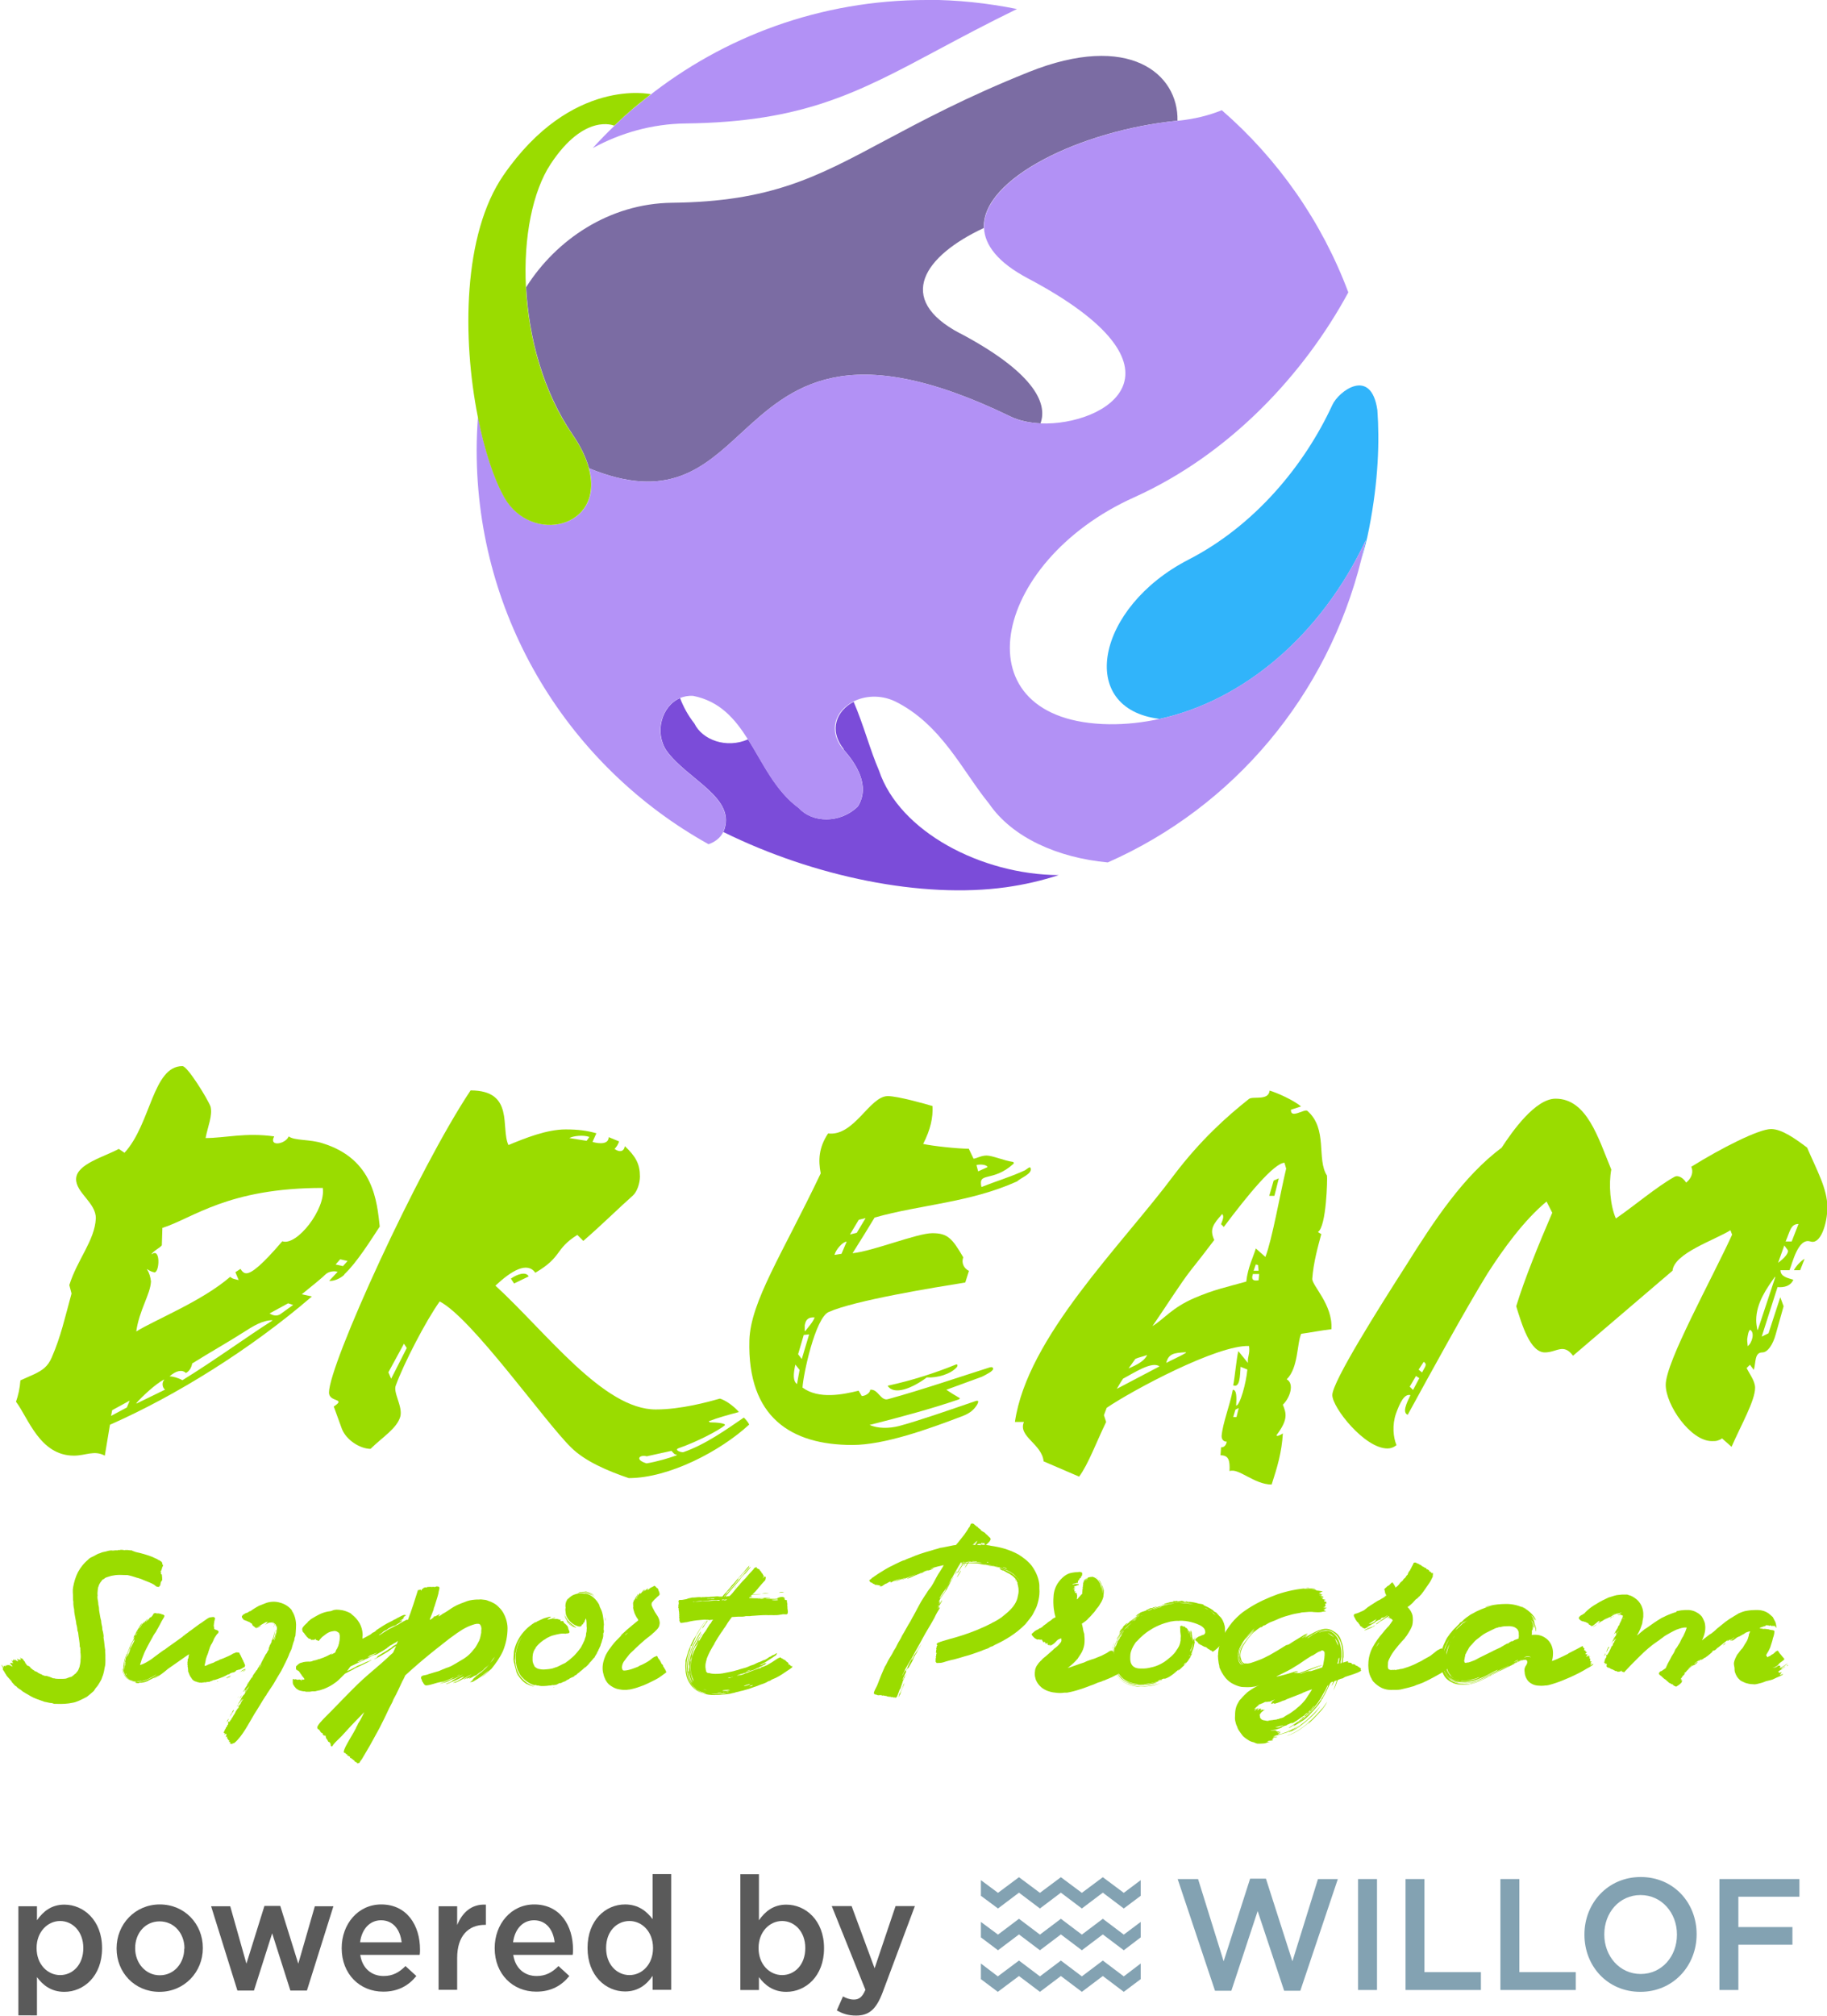 <?xml version="1.0" encoding="UTF-8"?>
<svg id="_レイヤー_2" data-name="レイヤー 2" xmlns="http://www.w3.org/2000/svg" viewBox="0 0 99.35 109.55">
  <defs>
    <style>
      .cls-1 {
        fill: #83a2b2;
      }

      .cls-2 {
        fill: #9adc00;
      }

      .cls-3 {
        fill: #7b4cd9;
      }

      .cls-4 {
        fill: #b291f5;
      }

      .cls-5 {
        fill: #7b6ca3;
      }

      .cls-6 {
        fill: #5a5a5a;
      }

      .cls-7 {
        fill: #31b4fa;
      }
    </style>
  </defs>
  <g id="logo">
    <g>
      <g>
        <g>
          <path class="cls-3" d="M45.86,40.72c.69.77,1.49,1.99.79,3.11-.99.96-2.5.87-3.19.1-1.3-.94-1.96-2.45-2.78-3.75-1.18.52-2.49.03-2.92-.86-.34-.43-.59-.89-.78-1.38-1,.43-1.4,1.85-.74,2.85,1.15,1.6,3.87,2.57,3.1,4.42,0,0,0,0,0,.01,4.95,2.44,10.8,3.63,15.36,3,1-.14,1.95-.36,2.87-.66-4.22-.03-8.66-2.37-9.77-5.68h0c-.49-1.13-.83-2.46-1.38-3.74-.92.48-1.38,1.53-.53,2.58Z"/>
          <path class="cls-7" d="M74.9,22.29c-.34-2.37-2.11-1.03-2.45-.28-1.5,3.25-4.19,6.54-7.83,8.41-5.01,2.58-6.11,8.1-1.56,8.65,4.49-.98,8.74-4.46,11.21-9.71-.07.35-.15.69-.24,1.03.17-.54.31-1.1.42-1.67.51-2.61.57-4.75.45-6.43Z"/>
          <path class="cls-4" d="M50.38,0c-5.75,0-11.03,1.98-15.2,5.3-.08.07-.17.13-.25.2-.13.11-.26.21-.39.32-.03.02-.05.04-.08.06-.15.12-.29.25-.43.38-.01.01-.02.02-.04.03-.12.11-.24.22-.35.33-.05.05-.11.1-.16.15-.43.41-.85.84-1.25,1.28,1.5-.82,3.22-1.32,5.06-1.34,6.38-.08,9.33-1.66,13.73-4.01,1.27-.68,2.66-1.42,4.28-2.21-1.59-.32-3.24-.5-4.92-.5Z"/>
          <g>
            <path class="cls-5" d="M52.19,18.11c-3.54-1.87-1.93-4.21,1.31-5.72-.12-2.68,5.27-5.31,10.53-5.83.06-2.54-2.62-4.84-8.1-2.64-3.42,1.37-5.8,2.65-7.83,3.73-3.7,1.98-6.19,3.31-11.56,3.37-3.41.04-6.3,2.01-7.93,4.59.14,2.72.92,5.66,2.53,8.01.46.67.74,1.28.89,1.83,4.28,1.75,6.19.01,8.26-1.9,2.71-2.49,5.71-5.26,14.69-.9.44.21,1,.33,1.6.36.43-1.16-.49-2.84-4.38-4.9Z"/>
            <g>
              <path class="cls-4" d="M63.06,39.07c-.91.2-1.83.3-2.74.29-8.22-.11-6.5-8.8,1.35-12.33,5.22-2.35,9.25-6.71,11.65-11.14-1.44-3.85-3.83-7.25-6.88-9.9-.69.28-1.48.48-2.36.57-.01,0-.02,0-.04,0-5.25.52-10.64,3.15-10.53,5.83.04.93.75,1.87,2.37,2.73,9.33,4.93,4.27,8.04.7,7.89-.6-.03-1.16-.14-1.6-.36-8.98-4.36-11.98-1.59-14.69.9-2.08,1.91-3.98,3.65-8.26,1.9.89,3.25-3.12,4.16-4.59,1.6-.57-1-1.09-2.57-1.45-4.41-.04.6-.07,1.21-.07,1.83,0,9.21,5.09,17.23,12.61,21.41.35-.12.63-.33.8-.66,0,0,0,0,0-.01.77-1.85-1.95-2.82-3.1-4.42-.66-1-.26-2.42.74-2.85.22-.09.46-.14.73-.12,1.45.29,2.27,1.25,2.97,2.36.82,1.3,1.48,2.81,2.78,3.75.69.77,2.2.86,3.19-.1.71-1.12-.1-2.34-.79-3.11-.85-1.05-.4-2.09.53-2.58.63-.33,1.48-.4,2.28-.03,2.54,1.25,3.68,3.8,5.12,5.56h0c1.27,1.86,3.76,2.95,6.46,3.2,6.85-3.02,11.95-9.08,13.79-16.48.08-.34.17-.69.24-1.03-2.47,5.24-6.71,8.72-11.21,9.71Z"/>
              <path class="cls-2" d="M32.02,25.45h0c-.15-.55-.42-1.15-.89-1.83-1.61-2.34-2.39-5.28-2.53-8.01-.14-2.72.37-5.22,1.34-6.69,1.85-2.81,3.46-2.09,3.46-2.09.03-.03.05-.05.08-.07.05-.05.1-.1.16-.15.12-.11.23-.22.35-.33.01-.01.02-.02.04-.03.14-.13.28-.25.43-.38.02-.02.05-.04.08-.06.13-.11.26-.22.39-.32.08-.07.17-.13.25-.2.07-.06.14-.11.21-.17,0,0-4.31-.96-8.01,4.4-2.22,3.22-2.24,8.87-1.4,13.12.36,1.83.88,3.41,1.45,4.41,1.47,2.56,5.48,1.65,4.59-1.6Z"/>
            </g>
          </g>
        </g>
        <g>
          <g>
            <path class="cls-2" d="M18.73,69.27c-.21.21-.58.37-.83.34l.46-.49c-.18-.06-.49-.03-.67.15-.18.18-.67.58-1.28,1.07l.55.12c-3.33,2.87-7.43,5.41-10.98,6.97l-.28,1.68c-.58-.31-1.04,0-1.68,0-1.86,0-2.48-2.05-3.15-2.93.12-.34.21-.73.24-1.16l.76-.34c.43-.21.73-.4.95-.92.49-1.13.7-2.11,1.07-3.46l-.12-.46c.43-1.38,1.38-2.42,1.44-3.61.03-.86-1.1-1.41-1.07-2.17.03-.8,1.53-1.19,2.32-1.62l.31.21c1.44-1.56,1.53-4.71,3.15-4.71.28,0,1.38,1.8,1.53,2.2.12.49-.15,1.07-.27,1.71,1.04,0,2.17-.31,3.73-.09-.31.58.61.43.79,0,.31.24,1.16.15,1.83.37,2.81.86,2.97,3.21,3.12,4.53-.52.79-1.25,1.96-1.93,2.6ZM6.1,76.64l-.06.31.86-.46.15-.37-.95.52ZM8.83,66.73l-.03.95c-.12.15-.37.24-.55.46v.03c.49-.4.43.98.15.98-.15-.03-.28-.09-.4-.18v.03c.12.18.18.4.21.64-.03.7-.64,1.56-.8,2.72,1.1-.67,3.58-1.65,5.11-2.97.12.12.24.12.46.18l-.18-.43.28-.18c.12.21.24.24.31.24.31,0,.89-.49,1.96-1.74.79.28,2.38-1.77,2.2-2.9-5.17,0-7.06,1.65-8.71,2.17ZM7.42,76.28l1.56-.76c-.12-.06-.21-.34-.06-.52v-.03c-.46.24-1.22.95-1.5,1.28v.03ZM14.82,71.75c-.55,0-1.04.31-1.65.7-.67.43-1.74,1.04-2.72,1.65-.03.18-.12.4-.34.52-.21-.21-.55-.12-.89.18.18,0,.49.09.7.21,1.74-1.07,3.49-2.35,4.89-3.24v-.03ZM15.67,70.83l-1.01.55c.18.12.43.18.64,0l.64-.46-.28-.09ZM18.49,68.45l-.24.27.4.09.25-.28-.4-.09Z"/>
            <path class="cls-2" d="M31.4,67.11c-1.26.79-.79,1.18-2.29,2.06-.44-.62-1.29-.12-2.17.7,2.79,2.56,5.87,6.73,8.72,6.73,1.38,0,2.85-.41,3.49-.59.32.09.79.44,1.03.73-.56.15-1.09.29-1.64.5l.06.06c.38,0,.97.06.79.18-.29.24-1.41.85-2.5,1.23-.23.09.12.23.27.21,1.2-.41,2.38-1.26,3.29-1.88.12.12.24.26.29.38-1.56,1.44-4.35,2.91-6.55,2.91-1.12-.38-2.38-.91-3.14-1.67-1.44-1.41-5.38-7.02-7.14-7.93-.76,1.06-1.97,3.41-2.38,4.55-.18.38.38,1.15.24,1.7-.18.65-.97,1.12-1.62,1.76-.56,0-1.32-.47-1.56-1.09l-.44-1.21c.71-.47-.26-.21-.26-.76,0-1.53,4.82-12.1,7.7-16.42,2.41,0,1.62,2.06,2.06,2.97.91-.38,2.09-.85,3.11-.85.65,0,1.15.06,1.67.21l-.21.47c.41.12.88.12.88-.26l.56.23c-.03.15-.15.32-.24.41.24.18.5.18.56-.15.59.56.82.97.82,1.65,0,.35-.15.82-.38,1.03-.79.7-1.62,1.53-2.7,2.47l-.32-.32ZM21.97,73.02l-.85,1.56.15.35.85-1.67-.15-.23ZM27.96,69.76l-.18-.27c.32-.23.82-.41.97-.12l-.79.38ZM30.96,61.85l.94.15.15-.21c-.32-.12-.88-.06-1.09.06ZM35.19,79.15c-.41-.12-.7.18-.03.38.56-.09,1.23-.29,1.64-.44v-.03c-.15,0-.21-.15-.29-.21l-1.32.29Z"/>
            <path class="cls-2" d="M55.32,64.2c-2.6,1.17-5.25,1.26-7.76,1.97-.31.51-.71,1.17-1.2,1.94,1.14-.12,3.51-1.09,4.34-1.09s1.08.28,1.68,1.31c-.11.31.03.6.31.74l-.2.63c-1.74.28-5.99.97-7.42,1.6-.74.31-1.4,3.45-1.43,4.11.89.66,2.23.37,3.05.17l.17.29c.2,0,.46-.17.46-.34.43-.06.57.63.97.51,1.86-.51,4.05-1.26,5.48-1.71.09-.03.2-.06.23.03.06.14-.37.34-.6.46l-1.94.71c.17.12.48.31.69.43.09.03.03.09-.06.11-1.43.49-3.2.97-4.8,1.37.43.2,1.06.2,1.6.06,1.14-.31,2.71-.86,4.11-1.34.09-.03.29-.11.14.17-.17.28-.4.48-.8.63-1.86.71-4.25,1.57-5.99,1.57-3.34,0-5.71-1.51-5.6-5.68.06-2.11,1.8-4.71,3.88-9.08-.14-.71-.11-1.4.4-2.17,1.43.17,2.25-2.03,3.25-2.03.54,0,2.06.43,2.43.54.03.63-.11,1.28-.51,2.06.49.11,1.86.26,2.48.26l.26.54c.14,0,.4-.17.71-.17s1,.29,1.4.34c.06,0,.11.06.06.11-1.14,1.03-1.94.4-1.74,1.26.86-.34,1.57-.54,2.37-.91.11-.06.29-.26.31-.09.06.28-.46.46-.74.69ZM43.25,74.16c-.11.51-.14.89.09,1.06l.14-.77-.23-.29ZM43.71,72.54l-.31,1.06.2.26.4-1.34-.28.03ZM43.76,72.34h.03c.17-.23.4-.46.51-.74-.37-.03-.49.14-.54.43v.31ZM45.39,68.2l.37-.06.28-.66c-.2,0-.57.4-.66.71ZM46.7,66.29l-.48.8.37-.09.48-.8-.37.09ZM50.41,74.85c-.8.6-1.8,1-2.14.46,1.31-.28,2.63-.71,3.68-1.14.12-.06.14.03.09.12-.34.4-1.09.6-1.63.57ZM53.1,63.32l.09.34.51-.23c-.03-.14-.43-.17-.6-.11Z"/>
            <path class="cls-2" d="M70.76,72.48c-.24.52-.15,1.86-.79,2.48.43.24.18,1.01-.21,1.38.18.46.31.79-.34,1.65-.03.12.27-.03.34-.09-.06,1.04-.31,1.86-.61,2.78-.95,0-1.8-.92-2.29-.73.03-.61-.06-.86-.49-.86l.03-.43c.15,0,.27-.09.31-.31-.15,0-.28-.09-.28-.31.06-.7.43-1.59.61-2.51.21,0,.21.4.18.86.21,0,.55-1.25.61-1.96l-.37-.15c-.03.49-.03,1.16-.4,1.01.09-.43.18-1.5.28-1.86l.52.64c-.03-.37.12-.46.06-.92-1.74-.06-6.36,2.42-7.74,3.36l-.15.4.12.37c-.52,1.07-.98,2.32-1.47,2.97l-1.93-.83c-.09-.95-1.41-1.35-1.07-2.14h-.49c.67-4.62,5.78-9.57,8.65-13.42,1.44-1.9,2.87-3.18,4.07-4.13.21-.18,1.07.12,1.13-.46.4.12,1.25.49,1.71.86l-.55.18c-.03.52.73-.06.89.06,1.13.98.49,2.63,1.07,3.52.03.15-.03,2.78-.49,3.06.06.06.09.06.18.12-.18.67-.43,1.56-.49,2.42-.03.37,1.13,1.41,1.04,2.75-.55.06-1.13.18-1.65.25ZM61.07,74.93c-.15.21-.21.34-.34.55l2.32-1.22c-.4-.31-1.41.37-1.99.67ZM62.38,73.64c-.24.09-.43.12-.64.21l-.37.52c.12-.06.83-.31,1.01-.73ZM69.85,63.19c-.58.03-1.99,1.74-3.3,3.49l-.15-.15c.09-.24.18-.43.06-.55-.49.55-.7.83-.43,1.41-.46.61-.89,1.16-1.28,1.65-.55.7-1.38,2.02-2.08,3.03.61-.37,1.07-1.01,2.29-1.53,1.07-.46,1.71-.58,2.81-.89.09-.8.4-1.38.52-1.8l.52.46c.37-.95.8-3.43,1.13-4.8l-.09-.31ZM64.49,73.52v-.03c-.67.03-.95.09-1.07.58.27-.15.73-.34,1.07-.55ZM67.18,76.61l-.12.4h.18l.12-.49-.18.09ZM68.13,69.24c-.12.37.09.37.31.34l.03-.34h-.34ZM68.41,68.75l-.12-.03-.12.34h.27l-.03-.31ZM69.3,64.99h-.28l.24-.83.28-.12-.24.95Z"/>
            <path class="cls-2" d="M98.44,67.47c-.67-.21-.98,1.22-1.13,1.56h-.49c0,.37.43.43.7.52-.15.34-.49.43-.86.4l-.86,2.69.37-.18.64-1.96.18.49-.43,1.53c-.15.55-.43.98-.73.98-.43,0-.34.55-.46.95l-.21-.28-.18.18c.15.31.46.7.46,1.07,0,.7-.76,2.02-1.28,3.21l-.52-.46c-.06.06-.15.09-.24.12-.09.03-.18.03-.31.03-1.16,0-2.51-1.96-2.51-3.06,0-1.25,2.51-5.75,3.61-8.16l-.09-.24c-.89.55-3.06,1.25-3.15,2.2l-5.41,4.62c-.52-.7-.89-.18-1.53-.18-.8,0-1.25-1.5-1.56-2.51.46-1.5,1.22-3.36,1.96-5.08l-.31-.61c-1.22,1.01-2.35,2.57-3.21,3.91-1.28,2.08-3.03,5.29-4.34,7.68-.31-.12-.06-.64.15-1.07-.34-.09-.58.43-.79,1.01-.21.61-.15,1.28.03,1.71-.15.12-.31.18-.49.18-1.25,0-3-2.23-3-2.9,0-.73,2.57-4.8,3.98-7,1.59-2.54,3.15-4.89,5.23-6.45.58-.89,1.83-2.66,2.93-2.66,1.71,0,2.32,2.14,3.03,3.85-.15.79-.06,1.96.25,2.66.98-.67,2.2-1.71,3.18-2.26.21-.12.49.06.64.31.24-.18.43-.52.28-.86,1.62-1.01,3.67-2.05,4.34-2.05.58,0,1.31.52,1.96,1.01.52,1.22,1.1,2.23,1.1,3.24,0,.89-.37,2.05-.92,1.86ZM77,74.78l-.34.58.18.18.34-.64-.18-.12ZM77.15,74.44l.18.15c.15-.31.31-.43.09-.58l-.28.43ZM95.01,72.79c0,.15.03.31.03.37.24-.18.4-.76.12-.89-.09.09-.12.31-.15.52ZM96.54,69.4h-.03c-.43.61-1.01,1.41-1.01,2.35,0,.18.03.34.06.52h.03l.95-2.87ZM97.03,67.68l-.34.95c.34-.25.61-.55.52-.7l-.18-.24ZM97.43,67.47l.37-.95c-.43,0-.46.4-.7.95h.34ZM97.89,69.03h-.34c.12-.24.43-.55.58-.61l-.24.61Z"/>
          </g>
          <g>
            <g>
              <path class="cls-2" d="M4.79,84.75s.09-.06.14-.1l.15-.07c.1-.06.19-.1.26-.14.05-.01.14-.04.17-.06.07-.03.16-.04.24-.06.1-.03.21-.06.31-.06.04,0,.05.01.07.01.07,0,.17-.03.25-.01.07-.04.09-.02.1-.01.07-.04.21-.02.29,0,.04-.02.11-.01.19-.01.07.01.14.02.21.02.05.04.15.06.22.09.29.06.6.15.86.25.09.04.14.06.2.09.06.02.14.06.15.09.06-.01.11.06.19.1.01.04.06.09.03.11,0,.03.02.05.05.06-.01.07-.04.11-.06.16,0,.06-.02.06-.02.09-.03.04-.01.1-.07.09,0,.03.05.05.05.06-.04.05-.03.09.03.12.02.12.02.22.02.31-.05.05-.09.12-.09.2-.04.06,0,.04,0,.06-.05.05-.07.07-.09.11-.04-.02-.07,0-.11-.02-.04-.01-.09-.06-.14-.1-.16-.1-.36-.17-.56-.25-.11-.05-.21-.09-.32-.12-.06-.01-.12-.03-.17-.05-.15-.05-.3-.09-.41-.11h-.07s-.35-.01-.35-.01c-.16,0-.31.02-.45.05-.12.04-.26.07-.35.12-.04.05-.06.06-.1.07-.03.01-.05.04-.06.05-.04.06-.07.09-.09.12-.02.04-.05.09-.07.12-.01.03-.02.05-.02.07-.01.03-.03.05-.03.07-.01.04-.01.07-.02.11-.01.11-.03.25-.01.34-.03.11.01.25.03.37,0,.07.01.1.01.14.03.09.04.2.04.3.04.21.06.4.11.56.01.04,0,.07.01.11.01.07.03.16.05.24,0,.05,0,.1.01.15.01.06.04.11.04.16.01.07.04.17.02.26.05.26.05.46.09.67-.01.11.02.25.01.37,0,.1.01.3-.01.46-.03.11-.04.21-.06.31-.01.06-.03.11-.04.16-.01.06-.04.11-.06.17-.01.04-.03.09-.05.14-.06.1-.1.19-.17.29-.04.07-.1.12-.15.19-.02.04-.06.09-.09.14-.06.05-.11.1-.16.14-.06.05-.11.09-.17.14-.04.04-.06.04-.11.07-.2.1-.49.26-.72.29-.27.06-.57.07-.83.06h-.15c-.05-.01-.07-.02-.12-.04-.19-.01-.3-.06-.41-.07-.15-.06-.32-.11-.47-.17-.2-.07-.39-.2-.57-.3-.07-.04-.17-.1-.22-.15s-.12-.07-.17-.12c-.05-.02-.07-.06-.11-.1l-.07-.04s-.06-.07-.1-.11c-.01-.03-.04-.04-.05-.05-.02-.04-.04-.06-.06-.1-.09-.11-.19-.2-.27-.31,0-.03-.02-.05-.04-.07-.05-.1-.1-.17-.15-.24.04-.04,0-.05,0-.06.03-.04-.07-.14-.07-.2.05.04.07.1.12.16.01-.02-.01-.06,0-.09.06,0,.09-.01.12.02,0-.02,0-.05-.01-.09.02,0,.04.05.06.06.01-.03.04-.03.05-.05.06.01.07.02.09.04.01-.01-.01-.05-.03-.06.04.01.07.05.12.09.03-.02.06.01.09.04-.01-.03-.04-.05-.03-.07-.05-.04-.1-.1-.11-.15.04.01.06,0,.1.02.01-.06.04,0,.07.03-.01-.06-.07-.14-.09-.19.02-.01.05.03.07.05.03-.02,0-.07.04-.09.04.02.06.04.09.06.01-.03-.04-.05-.02-.07.05.04.12.11.17.11.01-.05-.07-.1-.04-.15.03.04.05.05.09.06.04-.03.05.01.07.02.03-.02-.01-.04-.02-.06.04.01.05.03.06.05.01-.05-.04-.1-.05-.15.02.02.06.09.11.07.07.06.1.14.16.19.01.03.01.09.06.1,0,.04.07.12.14.12.04.03.11.07.12.11-.02-.01-.04-.04-.06-.04.05.06.11.07.17.14.09.02.05.05.1.07.06.01.15.05.19.1.04,0,.06.02.09.05.05.01.11.02.14.07.05,0,.11.04.15.04.06-.01.06,0,.07,0,.09.02.19.06.27.09.03.01.06.03.09.04.05,0,.1,0,.12.02.06.01.11,0,.16.01h.15c.07,0,.16,0,.24-.01.05-.01.09-.02.12-.04l.11-.04s.05-.01.09-.02c.03-.01.04-.04.06-.04.06-.04.1-.09.14-.12.01-.01.04-.01.05-.04.05-.05.12-.14.15-.22.01-.06.03-.07.04-.1.02-.12.07-.27.06-.42.01-.04.01-.11.01-.19s-.01-.16-.02-.22c.01-.03.01-.06,0-.1-.01-.05,0-.09,0-.11s-.01-.05-.03-.06c0-.26-.07-.54-.09-.78-.01-.05-.03-.09-.04-.12,0-.05-.01-.12-.02-.19s-.03-.11-.04-.16c-.01-.06-.01-.14-.03-.2-.03-.2-.09-.4-.09-.61-.03-.1-.05-.3-.04-.4-.02-.07-.02-.14-.02-.22s0-.19-.01-.29v-.15s.01-.1.02-.15c.05-.26.12-.52.26-.8.14-.26.34-.51.58-.7Z"/>
              <path class="cls-2" d="M9.92,88.94s.04-.03.06-.04c.02-.01.04-.02.05-.03.06-.06.13-.1.17-.13.03-.02.05-.04.07-.06.07-.04.14-.1.2-.14.06-.05.13-.1.2-.15.09-.06.18-.14.29-.2.06-.04.13-.1.21-.15.06-.04.14-.1.21-.13.02-.01.06-.01.11-.02.02,0,.04,0,.06-.01h.08c.07.05.07.07.06.12-.01.01-.03.04-.02.06,0,.06-.06.1-.01.13-.03.03-.03.05-.03.09s0,.06-.02.08c.02.01.02.03.03.04-.01.04.01.09.01.13.02.01.04.02.05.03.06.02.14.04.18.09.02.04-.01.06-.01.1-.08.05-.13.16-.19.24-.02.03-.04.07-.06.12-.01.02-.02.03-.02.05-.04.07-.07.17-.13.23.01.02-.01.03-.02.05-.01.04-.02.05-.03.07-.02.04-.02.07-.03.1-.01.02-.01.03-.02.05-.01.02-.01.05-.02.07-.02.02-.02.05-.02.07-.02.04-.04.1-.05.14-.01.02-.02.04-.03.05-.01.07-.04.12-.05.16-.02.11-.04.23-.07.34v.05c.06-.01.07-.03.1-.03.03,0,.05-.02.06-.03.02-.02.05-.01.07-.03.03-.02.05-.01.06-.02.07-.04.17-.05.23-.09.02-.01.03-.03.05-.03.03-.01.07-.03.12-.05.02-.01.05-.01.07-.03.01-.01.03-.02.05-.03.03-.01.06-.02.11-.04.13-.04.27-.12.4-.17.05-.03.14-.06.2-.11.03-.01.06-.03.1-.04.03-.01.05-.02.09-.04.05.01.1,0,.15.01l.03.03s.01.04.03.07c.01.01.03.04.04.06.01.05.02.06.03.07.01.02.01.03.02.05.04.06.04.09.05.11.03.03.02.03.03.05.02.01.02.04.02.06.03.03.02.04.04.07,0,.01,0,.04.03.06,0,.04.01.04.02.05-.02.06-.01.09-.03.1-.1.06-.2.12-.31.16-.04-.03-.09.04-.13.02-.04.06-.11.11-.17.12-.05,0-.13.03-.19.06.01.02-.03.03-.06.05-.02-.01-.05-.01-.06.01-.06.04-.2.11-.34.16-.14.06-.27.1-.37.13-.04,0-.07.01-.11.02-.01.02-.03.04-.05.03-.04,0-.05.03-.07.02-.01.02-.03.02-.05.03-.06,0-.13.01-.18.02-.03.01-.07.02-.09,0-.03.03-.1,0-.12.03-.02-.01-.05.01-.09-.01-.02.01-.04.02-.06,0-.05-.01-.14-.02-.18-.05-.1-.01-.19-.09-.23-.14-.01-.04-.09-.12-.12-.19-.03-.06-.04-.12-.06-.15-.01-.05-.02-.05-.03-.06,0-.07-.01-.07,0-.08-.02-.09,0-.16-.03-.19.01-.05.01-.09-.01-.12,0-.04.02-.08,0-.13.02-.04.02-.06.02-.07-.02-.03,0-.11.03-.13.02-.11.02-.17.04-.23-.01.01-.02.01-.03.02-.16.1-.32.23-.49.34-.2.14-.43.3-.63.44-.11.09-.22.19-.35.28-.13.09-.25.17-.39.25.06-.07.18-.11.23-.17-.03,0-.05.03-.09.05-.03.02-.05.02-.06.02-.05.04-.07.06-.09.05-.04.03-.1.04-.14.07-.07.03-.15.07-.23.12-.02,0-.04.01-.06.02-.03.01-.06.02-.09.03-.05.01-.12.02-.17.03-.03,0-.07,0-.08-.01-.02.01-.05.02-.07.03-.12.01-.15-.02-.22-.04.01-.01.06.01.09,0-.03-.03-.17-.03-.21-.06-.14-.04-.23-.1-.31-.16-.07-.07-.14-.17-.16-.25-.04-.05-.09-.21-.06-.29.02.21.11.45.3.58.13.1.28.14.45.15.16.01.34-.02.49-.07.25-.1.43-.2.58-.31-.01-.01-.04.01-.05.02-.09.05-.19.12-.28.15-.04.04-.12.06-.2.1-.08.03-.21.07-.32.09-.11.02-.23.02-.31-.01-.06,0-.13-.02-.19-.04-.06-.02-.13-.06-.18-.11-.11-.09-.18-.21-.22-.35-.03-.06-.04-.15-.03-.22v-.13s.01-.04.02-.06v-.05c.03-.19.06-.3.11-.42.03-.07.03-.1.04-.12.01.02-.01.05-.02.09-.02.05-.03.11-.05.16-.01.06-.03.11-.04.19,0,.07-.02.14-.02.22,0,.07-.01.15.01.22,0-.05,0-.11.01-.16,0-.05,0-.11.01-.16.01-.09.03-.2.05-.27.06-.27.16-.48.25-.7.02-.03.03-.06.04-.1.04-.09.1-.17.14-.27.02-.05.05-.11.06-.16-.02.01-.04.07-.06.1-.01-.05.04-.15.09-.19.02-.04.03-.09.05-.11,0-.02.02-.04.03-.07.04-.07.1-.16.15-.24.03-.05.05-.11.09-.15.01-.02.03-.04.05-.05-.04.1-.11.2-.16.3.02-.01.03-.04.05-.06.06-.11.14-.22.22-.33.01.02-.04.06-.04.11.04-.02.06-.12.11-.14-.01.03-.04.05-.04.09.04-.05.09-.15.14-.21-.03.06-.04.12-.06.18.05-.05.07-.16.13-.18-.01.03-.03.07-.06.12.06-.04.1-.15.15-.2.05.01.07-.03.11-.07.06-.06.06-.13.12-.16.03.02.04-.01.05-.01.07.03.14.03.19.02.03.02.07.02.11.02.03.04.09.03.13.05.03.01.04.03.06.04.02.02.02.03,0,.07-.01.02-.01.04-.02.05-.05.08-.07.12-.11.18-.07.14-.15.29-.23.43-.02.03-.04.06-.06.11-.03.05-.06.11-.1.15-.03.05-.03.06-.04.06-.02.04-.05.08-.07.13-.1.18-.2.35-.29.53-.07.12-.1.21-.15.3-.04.09-.09.22-.12.3-.03.06-.05.14-.07.21l-.04.12s-.01.05-.01.06c.21-.06.42-.19.63-.33.06-.05.14-.11.21-.16l.11-.08.12-.09c.06-.04.13-.09.18-.13s.07-.04.09-.05c.05-.04.11-.09.17-.13.28-.2.57-.4.84-.6ZM6.81,90.39s-.04.13-.01.15c.01-.04.01-.12.03-.18-.01-.03.01-.04,0-.05h-.01s-.02.06-.01.09ZM6.82,90.27s.04-.1.04-.12c-.01.02-.02.04-.01.06-.02,0-.02.03-.03.05ZM6.88,91.02s0-.06-.01-.07l-.03.03s.02.03.04.04ZM6.87,90.12s.01-.05.02-.07c.01-.02.03-.03.03-.05.02-.04.02-.11.04-.12,0,.04-.02.08-.03.13.04-.04.04-.14.09-.18-.01-.02.01-.04.02-.06,0-.04.03-.09.04-.14-.02-.01.02-.06.03-.11.01.02-.02.06-.03.1.07-.16.14-.27.19-.38.01-.02.03-.05.03-.08,0-.01,0-.03.02-.09-.12.15-.18.32-.25.5-.1.18-.16.37-.2.56ZM7.13,91.3s.04.04.05.02c-.01-.01-.03-.01-.05-.02ZM7.47,88.72c-.04.06-.1.12-.11.19.04-.05.09-.13.11-.19ZM7.7,91.35s-.07,0-.12.01c-.04,0-.07,0-.12.01.01.02.07.01.1,0,.03.01.12,0,.14-.02ZM7.49,88.69s.02-.02.02-.04h-.01s-.03.03-.01.04ZM11.88,91.37s-.04.02-.07.02v-.02s.05,0,.07,0ZM12.57,91.06c-.1.09-.18.12-.29.15.11-.09.2-.11.29-.15ZM12.52,91.15c-.05.04-.14.06-.19.1.09-.04.14-.09.19-.1ZM13.1,90.84c.04-.05.12-.09.2-.13.03.01.05,0,.06,0-.01.03-.04.05-.06.04-.1.04-.18.1-.27.12.01-.01.04-.02.06-.03ZM13.24,90.82s.07-.05.11-.04c-.04.02-.12.06-.17.09.01-.02.04-.03.06-.04Z"/>
              <path class="cls-2" d="M15.85,87.51c.16.22.24.49.25.78,0,.14-.01.29-.02.43,0,.07-.01.08-.01.09v.07s-.05.14-.05.14l-.02.13-.05.13-.07.24s-.01.05-.02.08c-.05.13-.12.24-.16.37-.1.24-.22.47-.33.69-.02.03-.05.09-.07.14-.15.25-.3.49-.44.74-.12.18-.24.36-.36.54-.01.03-.02.07-.05.08-.21.32-.4.66-.61.98-.33.55-.66,1.22-1.09,1.58-.07.02-.11.05-.17.06-.06-.05-.07-.01-.1-.03.02-.02.05-.03.05-.06-.02-.03-.06-.01-.07-.02-.01-.07.01-.07.01-.09-.06,0-.03-.02-.07-.03-.01-.03-.02-.05-.02-.06-.05-.03-.05-.06-.02-.08-.03-.08-.06,0-.09-.01.01-.03.02-.07.05-.1-.03-.05-.01-.06-.01-.08-.03,0-.07.02-.09.06-.01-.06,0-.07.01-.08-.06-.05-.07-.02-.07-.05.03-.03.03-.07.06-.1-.02-.05.07-.09.06-.15.01-.03.05-.04.06-.07s.01-.05.02-.07c.01-.01.03-.02.05-.05-.01-.05,0-.06,0-.06,0-.05-.02-.06.02-.09.05.05.08,0,.07-.03.05-.05.09-.09.1-.15.03-.02.06-.07.08-.12.03-.05.07-.1.1-.16.02-.06.06-.13.1-.18.05-.07.09-.13.1-.2.05-.06.12-.13.13-.2.03-.02.03-.06.06-.09.01-.03.07-.07.06-.1-.06.05-.13.14-.17.21-.01-.02.03-.05.05-.08.02-.07.06-.08.06-.13-.02.01-.03.05-.05.07-.06.09-.14.18-.18.29-.01,0-.02.01-.03.05-.03-.02.01-.07.03-.07.01-.03.01-.05.03-.06,0-.02.01-.06.01-.07.02-.02.07-.06.05-.08.03-.01.03-.05.06-.09.01-.03.03-.07.06-.12.05-.07.09-.14.14-.17.07-.16.21-.31.28-.46-.09.1-.17.26-.26.37.03-.12.15-.21.17-.3-.06.07-.11.17-.18.25,0-.03.03-.07.05-.1-.06-.02-.08.09-.14.12.02-.05.05-.1.08-.13.02-.07.03-.09.06-.09-.01-.07.1-.1.09-.19.03-.02.07-.07.09-.1.02-.05.03-.09.06-.14.03-.03.05-.06.06-.08l.07-.07c.02-.13.13-.22.2-.34.03-.06.05-.06.06-.06.03-.09.08-.15.12-.21.01-.05.03-.07.06-.07.09-.21.19-.38.3-.59.08-.06.07-.16.12-.18.02-.05.05-.09.03-.13.02-.06.06-.12.06-.16.05-.06.06-.13.1-.18v-.07c.06-.08.09-.2.12-.31.01-.05.02-.1.03-.15.01-.02.01-.04.02-.07-.01.15-.03.26-.07.4-.02.06-.02.07-.03.09.06-.05.07-.1.09-.16.01-.02.02-.05.02-.08.01-.02.01-.05.02-.08.01-.05.02-.1.03-.16v-.07s.02.03.02.06c-.02.07-.03.09-.03.11-.01.07-.01.13-.03.21-.02.07-.05.14-.06.21.05-.08.07-.18.09-.29.01-.06.02-.12.05-.18v-.07c.03-.13.02-.2,0-.25-.02-.05-.06-.1-.1-.14-.05-.03-.1-.05-.16-.05.05-.02.1-.01.14,0-.02-.02-.06-.03-.09-.02-.05,0-.08.01-.12.01s-.07.01-.12.02c-.02.01-.03.02-.07.05-.03.01-.07.03-.12.05.02-.02.06-.03.08-.06.07-.03.07-.05.08-.05-.06,0-.07-.01-.08,0,.02-.05.06-.03.09-.07-.06.01-.2.08-.31.15-.13.08-.24.15-.36.2-.03-.03-.06-.07-.09-.07,0-.03-.05-.03-.07-.06-.03-.05-.03-.12-.09-.12-.05-.05-.08-.06-.12-.08-.06,0-.1-.07-.17-.06-.03-.03-.07-.03-.12-.05-.01-.05-.05-.07-.07-.1s-.01-.06-.02-.09c.03-.03.06-.1.13-.12.06-.05.15-.07.21-.09.02-.03.08-.07.13-.07.09-.07.2-.14.32-.21.02-.01.06-.03.09-.05l.05-.03s.06-.02.08-.03c.11-.04.23-.09.33-.13.25-.08.51-.08.74-.01.27.07.51.23.67.45ZM12.44,93.4s-.05.14-.09.17h-.02s.06-.15.12-.17ZM12.58,93.14s.02-.02.03-.05c.03-.06.05-.15.11-.16-.01.05-.06.13-.09.16-.05.08-.09.15-.15.24.05-.09.06-.15.09-.2ZM13,92.16s-.05.09-.07.13c.01-.05.05-.09.07-.13ZM12.94,92.86s.05-.07.06-.1c-.03.02-.08.07-.06.1ZM13.14,92.13s-.02.08-.05.12c-.02.02-.03.05-.05.05.03-.06.06-.1.09-.16ZM13.15,91.95s-.06.09-.08.13c0-.03.06-.08.08-.13ZM13.55,91.37s-.09.12-.12.17l.07-.07s.03-.02.03-.05c.01-.05.02-.06.01-.06ZM13.65,91.23s.06-.05.05-.07c-.02.01-.05.05-.05.07ZM13.91,88.48c.1-.06.2-.1.31-.15-.07.06-.19.13-.3.16h-.01ZM14.04,90.74s.05-.07.07-.1c.03-.05.08-.12.1-.16h-.02c-.04.09-.1.17-.15.27ZM14.87,88.36s-.01,0-.01-.01c0,0,.01,0,.01.01.03.03.02.05.03.06-.03-.01-.03-.05-.03-.06ZM14.87,88.24s.09.05.08.1c-.03-.02-.04-.08-.08-.1ZM14.99,88.28c.02.07.02.12.03.17v-.06s-.01-.09-.03-.12ZM18.15,87.5s.1-.02.15-.02c.07,0,.21.01.31.03.15.03.31.09.44.16.02.01.05.03.07.06.17.13.32.29.43.48.1.18.16.39.17.6,0,.07,0,.1-.01.15v.1c.1-.05.21-.1.31-.16.02-.01.06-.03.09-.05.06-.03.1-.08.16-.12.07-.02.16-.08.2-.14.24-.16.48-.32.75-.45.07-.03.15-.07.22-.12.03-.01.06-.02.08-.03.02-.03.07-.03.09-.06.07-.02.13-.07.2-.1.06-.03.13-.06.18-.07.03.02.06.01.08.01.01.06-.12.07-.12.13.03.02-.01.04-.03.07-.05.06-.15.09-.2.15.03,0,.1-.07.15-.05,0,.02-.05.05-.06.07-.1.07-.23.14-.32.2-.13.03-.25.1-.38.17-.02.02-.06.05-.09.07-.05.02-.12.05-.16.08-.05.05-.11.1-.18.15-.02.01-.07.02-.07.06.13-.05.22-.14.36-.22.1-.06.22-.14.32-.18.09-.05.2-.1.29-.15.05-.01.1-.05.15-.08.12-.08.25-.14.38-.21.07,0,.07.01.07.01.21-.54.38-1.09.55-1.63.07.02.09-.01.12-.02.07.02.06.06.07.07.01-.03.01-.07.03-.1.05-.01.06-.02.07-.06.06.01.06-.03.07-.03.07-.01.06.01.08.01.06-.01.06-.03.06-.03.09,0,.14-.01.18-.01.07.02.1,0,.14,0s.07.01.1.01.08-.05.13-.03c.05,0,.1.01.12.07-.01.1-.05.21-.06.31-.05.21-.11.37-.17.57-.01.02-.01.04-.02.07-.01.05-.03.08-.05.13-.01.03-.02.08-.03.13-.07.18-.14.37-.2.51l.05-.02s-.02.02-.05.03v.02c.07-.03.14-.09.21-.14-.01-.03.01-.05.05-.06.03.03.09-.03.16-.06.07-.02.08-.05.12-.05,0,.05-.06.07-.07.12.03-.01.07-.03.1-.05.08-.06.17-.12.27-.17.17-.1.32-.22.48-.31.22-.13.5-.22.73-.31.16-.05.33-.07.5-.08h.13c.06-.01.12-.01.17,0,.12.01.23.02.33.07.22.07.43.18.6.37.17.16.3.4.37.63.05.16.08.33.08.48,0,.45-.09.86-.25,1.25-.17.37-.4.69-.63.97-.09.07-.17.15-.27.24-.08.08-.18.15-.27.21.06-.06.14-.12.21-.18.07-.06.14-.13.18-.19-.06.06-.13.12-.2.17l-.21.17s-.07.05-.12.08c-.03.02-.07.05-.11.07-.08.05-.15.09-.24.14-.01-.02-.08.02-.12.01-.01-.02.08-.06.12-.09-.02-.01.02-.03.03-.06.02-.06.15-.13.16-.17.07-.05.14-.1.21-.16.07-.04.14-.1.2-.16.13-.12.25-.23.33-.37.05-.05.1-.1.16-.17.05-.07.09-.14.12-.19-.07.07-.12.16-.18.24-.06.08-.13.17-.2.25-.09.07-.18.14-.25.23-.07.06-.15.1-.23.16-.03.03-.08.06-.11.09-.03.02-.08.05-.13.06-.12.06-.21.13-.29.15,0-.03.08-.06.08-.09-.08.06-.14.06-.22.1-.01-.02.06-.05.07-.07-.06.02-.14.08-.23.12.06-.09.32-.2.46-.31-.29.14-.56.33-.89.46-.07,0-.09.01-.14.03.03-.05.13-.07.2-.09.08-.05.15-.08.22-.13.03-.01.07-.03.1-.06s.06-.05.09-.07c-.07-.01-.22.09-.38.16-.09.05-.16.06-.21.09-.07.02-.14.06-.21.09-.06.03-.14.06-.21.07.03-.03.1-.06.17-.08.07-.03.13-.06.16-.09.16-.13.42-.21.6-.36-.12.06-.22.13-.35.18-.08.05-.17.07-.27.1-.05.02-.1.05-.15.08-.05.02-.1.05-.15.06-.12.03-.22.05-.33.09.08-.05.17-.08.29-.12l.17-.07c.06-.03.11-.06.17-.09.16-.06.32-.13.46-.22-.08.02-.13.07-.18.1-.03.01-.08.03-.12.05s-.08.02-.12.03c-.19.08-.37.2-.6.22-.33.05-.52.17-.83.19-.03-.01-.05-.03-.09-.04.01-.05-.02-.06-.06-.08.01-.03,0-.06-.03-.07-.05-.05-.02-.08-.05-.13-.01-.02-.03-.05-.03-.06-.02-.09.02-.13.11-.16.08-.02.2-.03.31-.08.2-.06.35-.11.54-.16.09-.03.17-.08.24-.1.08-.03.15-.07.23-.09.07-.02.15-.06.22-.09.17-.09.31-.18.48-.28.28-.15.52-.34.7-.58.05-.06.09-.1.13-.16s.07-.12.1-.17c.02-.05.05-.09.08-.15.01-.02.03-.05.03-.07l.03-.08.03-.12s.01-.07.02-.1l.02-.1v-.11s.01-.07.01-.09c0-.03,0-.06-.01-.08,0-.05-.02-.08-.03-.1-.02-.05-.05-.08-.08-.09-.02-.01-.05-.01-.06-.01h-.09s-.06.02-.09.02c-.09.02-.18.06-.29.1-.08.03-.18.08-.29.14-.13.07-.25.16-.38.24-.29.2-.58.42-.86.65-.2.16-.39.3-.58.46-.47.38-.93.78-1.38,1.19-.05.1-.09.21-.15.3-.16.33-.3.67-.49,1-.03.09-.09.22-.15.32-.13.24-.24.51-.37.76-.08.16-.16.32-.24.48-.14.24-.25.47-.39.71-.17.32-.39.67-.58,1-.08.08-.1.16-.14.2-.03-.01-.03,0-.06.01-.03.02-.07-.02-.08-.06-.03,0-.07,0-.06-.03-.04.01-.06-.03-.07-.07-.03-.03-.08-.01-.07-.06-.05.01-.05-.03-.08-.05-.02-.02-.05-.01-.06-.02-.02-.01-.01-.05-.02-.07-.02-.02-.06,0-.06-.03-.05-.05-.05-.01-.07-.02s-.01-.03-.01-.07c-.06-.01-.09-.01-.08-.06-.06-.02-.09-.02-.12-.07.03-.2.15-.38.28-.62.07-.13.16-.26.24-.41.06-.12.14-.23.18-.35.05-.07.06-.11.08-.16.08-.12.13-.21.17-.29.06-.12.12-.23.17-.34-.33.34-.68.69-1,1.05-.07.08-.15.16-.22.24-.14.15-.33.31-.45.46-.03.05-.05.08-.09.12-.08-.02-.07-.08-.07-.14-.03-.02-.03-.08-.07-.1-.05-.01-.05-.02-.06-.03-.02-.01-.01-.03-.03-.06-.03-.07-.11-.1-.1-.22-.05-.01-.01-.05-.02-.06-.08.06-.17-.05-.16-.12-.07-.01-.13-.05-.13-.13-.03,0-.06-.03-.06-.07-.08.01-.1-.08-.09-.15.07-.15.21-.29.32-.41.7-.69,1.4-1.46,2.14-2.15.43-.39.92-.78,1.37-1.2.07-.07.14-.14.24-.22l.05-.05c.03-.08.08-.16.11-.25.01-.02.03-.06.05-.09h-.03c-.15.09-.29.21-.43.3-.13.08-.25.15-.37.22-.13.07-.23.14-.37.18.03-.03.12-.06.16-.09.03-.06.03-.07.05-.08.13-.07.2-.13.26-.16.05-.02.09-.06.14-.08.09-.05.14-.09.18-.12.05-.03.1-.06.15-.09.02-.01.02-.03.05-.05.05-.05.12-.08.17-.11.03-.01.06-.02.08-.05l.03-.09s.02-.03.03-.06h-.02s-.06.05-.09.07c-.08.03-.17.1-.26.15-.02.01-.05.02-.08.04l-.05.05s-.07.02-.08.06c-.15.1-.3.2-.45.28-.1.05-.18.12-.25.1-.14.05-.28.13-.39.2-.03.01-.07.02-.09.03-.13.08-.3.15-.45.22-.13.06-.24.12-.36.17-.02.02-.05.05-.06.07l-.1.14s-.03.05-.06.06l.21-.09c.14-.07.26-.14.39-.21.06-.02.14-.05.21-.08.13-.06.27-.14.39-.17l.07-.03s.06-.05.07-.02c-.28.17-.59.3-.89.44-.02.01-.04.03-.07.05-.15.08-.32.16-.47.24l-.2.2c-.1.1-.21.21-.33.29-.18.14-.38.24-.59.33-.08.02-.16.06-.24.08-.09.02-.17.03-.27.06h-.15s-.07.01-.07.01c-.02.01-.05.01-.06.01h-.22s-.02-.01-.06-.02h-.07c-.09-.02-.12-.02-.15-.03-.02,0-.03-.01-.06-.02-.05-.01-.06-.02-.07-.03-.06-.03-.12-.07-.16-.13-.03-.03-.06-.07-.07-.09-.02-.03-.03-.06-.05-.08-.03-.07-.03-.09-.05-.14.01-.01.02.02.03.06.01.01.02.05.02.06,0-.07-.01-.08-.01-.09-.01-.03-.01-.07-.01-.08v-.07c.02-.06.07-.02.1,0,.05-.03.06-.03.07-.01.06,0,.07.01.09.03t.06-.02c.06-.02.09.03.11.01.01,0,.03.05.06.06-.02-.07,0-.08.01-.08.02,0,.03.03.07.02.02,0,.03-.02.06-.02,0,0,0-.01.01-.02-.05-.06-.06-.08-.06-.09-.06-.05-.08-.08-.09-.12-.08-.07-.14-.26-.25-.26,0-.05-.05-.02-.06-.05s0-.03,0-.07-.02-.08.02-.12c.06-.05.12-.12.19-.15.03-.02.07-.02.09-.03.03,0,.07-.02.1-.03.15-.03.36-.03.31-.02.06-.01.07,0,.08-.01.06,0,.1-.03.16-.05.07-.01.15-.03.23-.06.02-.01.03-.02.06-.02.08-.01.13-.05.18-.06s.07-.02.08-.03c.12-.05.22-.09.32-.15.06-.03.1-.05.15-.08-.01.03-.07.05-.08.07.08,0,.15-.08.23-.1,0-.01.01-.02.02-.05.02-.01.02-.05.03-.07.01-.03.02-.06.05-.08l.03-.07c.02-.06.06-.1.06-.16,0-.01.01-.03.02-.05.02-.07.02-.15.04-.22.01-.06,0-.13.01-.2,0-.03-.01-.07-.02-.1-.01-.02-.01-.05-.02-.07-.01-.01-.03-.03-.06-.04-.07-.06-.13-.07-.2-.07-.1.01-.21.03-.31.08-.1.05-.19.12-.29.2-.05.03-.09.07-.13.12l-.06.07-.07.08c-.06-.06-.09-.05-.12-.05-.05-.05-.02-.07-.03-.08-.02.02-.03.03-.07.06-.05-.01-.06-.01-.08.01-.05-.03-.07,0-.08,0-.06-.03-.03-.05-.06-.06-.06-.02-.07,0-.07,0-.07-.07-.1-.09-.14-.13-.03-.06-.06-.08-.08-.1s-.03-.06-.05-.08c-.03-.03-.06-.06-.08-.09-.01-.05-.03-.1-.03-.13.02-.05.02-.06.02-.07.03-.05.06-.08.1-.13.06-.06.1-.1.17-.16.01-.02.02-.03.03-.05.03-.03.07-.05.09-.07s.05-.05.08-.07c.14-.09.29-.17.44-.25.18-.09.4-.16.63-.18ZM19.52,90.28s-.07.03-.08.06c.12-.02.23-.09.33-.15-.01-.02-.05,0-.07.01-.06-.01-.1.07-.18.08ZM19.61,90.19s-.06.02-.08.03c.03-.01.08,0,.08-.03ZM19.99,90.08c.13-.07.29-.13.43-.21.02,0,.06-.02.07-.05-.12.06-.25.09-.39.16-.01.03-.09.05-.1.09Z"/>
              <path class="cls-2" d="M29.11,88.19s.07-.05.1-.07c.07-.03.13-.06.19-.09.06-.03.12-.05.18-.08.05-.01.12-.03.18-.05.06-.02.13-.04.19-.04.02,0-.02.03-.02.05-.09.02-.09.06-.17.09.04.03.15-.01.26-.03.07-.04.12-.06.18-.06-.02.03-.1.04-.14.06,0,.03.11-.01.13.02.15-.03.18.04.31.04,0,.02-.03.04-.04.05.01.04.11.01.17.02-.01.05.04.05.02.08.07.07.19.13.24.26.01.04.01.08.03.12.02.06.08.13.03.18-.02.02-.05.03-.09.03-.03,0-.07,0-.1.02-.21-.04-.46.03-.69.09-.09.02-.19.07-.29.12-.04.02-.08.04-.11.07-.16.08-.34.24-.45.36-.01.03-.05.05-.08.09,0,.01,0,.03-.01.04-.02.04-.05.07-.07.1,0,.02,0,.03-.02.05-.03.04-.03.09-.05.14-.01.02-.01.04-.01.05-.01.02-.01.04-.01.07-.01.04-.01.09-.01.13,0,.07,0,.11,0,.15.01.09.04.18.08.25.02.05.03.06.03.07.08.07.14.11.22.13.09.02.2.04.33.03.12-.01.27-.02.4-.05.06-.01.13-.05.21-.07.02-.01.05-.01.07-.02.04-.02.08-.04.12-.06.03-.01.05-.02.08-.04l.08-.04c.05-.02.11-.05.17-.08.03-.03.06-.05.09-.07.05-.03.06-.05.08-.06.01-.01.04-.02.05-.04.04-.03.06-.05.09-.08.02-.01.04-.02.05-.04.05-.04.1-.09.15-.14l.13-.15s.06-.07.09-.11c.03-.05.07-.09.1-.13.04-.06.07-.14.11-.21.03-.04.03-.05.03-.07.08-.12.08-.22.12-.3.03-.08.03-.13.03-.19.01-.06.04-.12.03-.19,0-.07.01-.1.01-.12,0-.02-.01-.03-.01-.05,0-.13,0-.36-.04-.47,0,.02-.02.03-.02.04-.02.07-.04.08-.05.1.01.05-.01.05-.02.06.02.03-.02.04-.05.05.01.05-.03.05-.02.08-.04,0-.08.01-.06.05-.05.03-.02.04-.03.05-.07,0-.05.02-.06.02-.05-.01-.08,0-.13-.02-.14-.04-.28-.12-.4-.24-.12-.11-.21-.26-.25-.41,0-.02,0-.04-.01-.07,0-.03,0-.06-.01-.1-.01-.06-.01-.13.01-.18-.04-.15.01-.38.15-.53,0,.02-.03.05-.04.08.07-.09.16-.17.27-.23.1-.05.21-.08.31-.09-.02-.02-.08.01-.12.01.1-.04.23-.04.34-.03.05.01.13.04.18.04-.03-.02-.11-.02-.14-.04.18.01.38.07.54.21.16.13.29.31.37.49-.01,0-.02-.04-.03-.05,0,.05.05.13.07.18.13.24.16.6.18.88-.02.09-.01.18-.02.27.03.03.02.1.01.15-.01.03-.03.04-.03.07,0,.04.02.07,0,.1.01.04-.01.1-.02.15-.04.09-.05.16-.07.23-.03.06-.05.12-.06.18-.03.04-.03.07-.05.1-.01.03-.02.06-.04.07,0,.07-.1.18-.11.25-.03.03-.05.1-.1.15,0,.03-.02.07-.06.09-.06.07-.14.18-.21.24-.07.1-.16.19-.23.25-.04.01-.12.09-.21.17-.05.05-.13.09-.16.14-.03,0-.04.03-.07.04-.04.05-.05.06-.07.07-.06.03-.06.04-.09.04,0,.02-.02.04-.05.06-.08.04-.22.08-.25.13-.09.04-.16.07-.19.11-.09.03-.19.07-.25.11-.02,0-.03,0-.05,0-.06,0-.09.04-.13.05-.05.05-.23.07-.31.06-.07.03-.07.02-.1.02-.06,0-.11.01-.18.02-.05,0-.1.01-.16.01h-.16c-.05-.01-.1-.01-.16-.03-.03,0-.04,0-.05.01-.02-.03-.13-.05-.13-.02-.22-.06-.46-.19-.64-.39-.03-.03-.06-.05-.08-.08-.09-.1-.15-.24-.21-.36-.06-.16-.09-.33-.1-.48-.01-.08-.01-.15-.01-.24.01-.07.01-.14.02-.23.02-.07.02-.15.05-.23.02-.08.04-.15.07-.23.03-.07.06-.14.1-.22.03-.07.08-.13.12-.19-.05.06-.1.12-.14.21-.04.07-.08.15-.11.24-.02.08-.05.16-.07.25l-.05.24s.01.03,0,.06c-.01.06-.02.14-.02.22-.01.04,0,.08,0,.12.01.03.01.07.02.1.01.03,0,.03,0,.06.03.26.14.53.32.74.09.1.18.19.31.28.06.04.12.06.19.1.06.02.13.05.19.07-.03.01-.08-.01-.12-.03-.04-.02-.09-.04-.12-.05,0,.02.05.03.08.04.01.02.04.04.08.05.04.02.08.03.1.04-.12-.03-.28-.09-.41-.18.03.04.12.09.2.12-.13-.05-.31-.14-.45-.29-.13-.13-.25-.3-.31-.44-.02-.1-.07-.25-.1-.38-.03-.14-.04-.28-.04-.38-.02.06.01.23.01.32-.01-.05-.02-.1-.03-.16,0-.03,0-.06-.01-.1,0-.03.01-.06.01-.09,0-.06,0-.12.01-.18,0-.05.01-.11.01-.16.06-.36.24-.71.45-.98.22-.28.47-.48.74-.64ZM28.11,91.01s.01.05.02.06c.01-.02-.01-.05-.02-.06ZM30.16,91.69l-.06.03h-.02s.05-.03.08-.03ZM30.75,87.88s-.04-.08-.02-.08c.09.26.29.43.5.57.04.05.1.07.11.09-.06,0-.15-.05-.2-.1-.14-.1-.25-.19-.32-.31-.08-.11-.13-.25-.15-.39.02.06.03.14.07.22ZM30.71,87.11c.02-.07.03-.09.03-.1.01.02-.02.07-.03.1ZM30.88,88.15s.04.06.07.09c.09.08.22.14.27.21-.06-.04-.14-.09-.23-.15-.08-.07-.15-.15-.19-.24.03.03.05.06.08.09ZM32.26,86.72c-.12-.06-.26-.11-.39-.14l-.1-.02s-.07-.01-.11-.01c-.06-.01-.13,0-.21.01.01-.02.04-.02.07-.02,0-.02-.05,0-.06-.01.15-.03.32-.02.47.02.15.04.3.12.42.24-.03-.01-.05-.04-.09-.06ZM32.22,86.65c-.07-.05-.18-.09-.27-.12-.1-.02-.19-.04-.28-.05.03,0,.06,0,.08.01.03,0,.06,0,.09,0,.05.01.11.02.16.04.12.04.23.1.31.16-.04-.02-.08-.04-.1-.05ZM32.9,88.01c0-.07,0-.08,0-.13.01.05.02.12.02.18v.02s-.02-.04-.02-.07Z"/>
              <path class="cls-2" d="M33.8,88.84c.2-.19.39-.36.59-.52l.32-.26-.02-.06-.07-.1c-.04-.07-.08-.14-.12-.24-.03-.1-.07-.23-.08-.33.01-.01.01.04.02.04,0-.06-.01-.09-.01-.14v-.14l.02-.05c.02-.09.04-.1.07-.16-.01.04-.01.11-.01.14.02-.07.03-.23.09-.26,0,.04-.04.11-.03.15.03-.08.06-.21.12-.28.01.08-.08.21-.08.28.03-.03.04-.12.08-.18.02-.04.04-.08.07-.11.02-.03.05-.06.06-.06.01.01-.02.03-.02.06.06-.02.09-.07.13-.12.03-.06.08-.1.12-.12-.02.04-.08.1-.09.13.04-.01.08-.1.13-.11,0,.02-.03.04-.03.07.01,0,.03-.03.04-.04.04-.04.1-.09.14-.12-.03.07-.03.09-.06.12.02-.03.06-.03.09-.05.04-.03.08-.08.13-.1.01-.01.03-.02.05-.02.04-.03.09-.04.13-.08.04.03.09.04.11.1.02.02.08.03.09.07.02.03.02.08.04.12.03.04.03.05.03.07.01.03.02.06.02.11-.01.03-.05.08-.11.12-.04.03-.06.06-.08.08-.09.07-.17.17-.22.23-.03.03-.02.08-.03.11,0,.06.01.08.02.09.03.09.06.13.09.19l.04.08c.05.1.1.15.13.21.08.11.13.22.15.33.01.06.02.11.01.16-.01.07-.02.12-.04.16-.04.08-.11.16-.19.23-.03.04-.08.08-.12.11-.04.04-.08.08-.12.11-.11.09-.21.16-.32.25-.19.16-.36.32-.52.47-.12.13-.24.22-.33.32-.12.15-.24.3-.32.42-.07.12-.09.23-.09.32.01.06.02.07.02.07.02.08.05.06.07.08.02,0,.02-.01.05,0,.03,0,.07-.01.1-.01.13-.02.31-.07.45-.13.1-.04.2-.06.28-.13.1-.03.2-.09.3-.14.05-.02.11-.07.17-.1.12-.07.21-.18.32-.23.04-.02.09-.03.14-.06.01.03.05.04.05.09.03.03.04.1.09.11.01.02.02.07.05.09.02.05.05.11.07.15.02.01.04.02.07.07.01.02.02.04.01.07.04.04.08.08.07.11.02.04.04.03.04.04.01.04.02.06.03.08.03.04.02.06.03.09-.2.14-.39.3-.6.4-.22.11-.43.22-.66.31-.19.07-.37.14-.59.19-.04.01-.1.02-.14.03-.05,0-.11.01-.16.02h-.19c-.06-.01-.14-.01-.22-.03-.21-.03-.42-.15-.56-.27-.08-.08-.14-.16-.19-.26-.05-.1-.09-.21-.11-.32-.01-.02-.01-.05-.02-.08-.06-.3.01-.6.12-.86.01-.03.03-.08.05-.11.1-.19.22-.35.33-.49.14-.19.31-.35.46-.5ZM33.97,88.88s.03-.02.04-.03c.05-.03.09-.09.14-.12l-.04.02c-.05.03-.1.08-.14.13ZM34.41,87.1s.01.04,0,.11v-.11Z"/>
              <path class="cls-2" d="M38.1,86.82c.09-.03.16-.02.22-.02.02-.01.06-.01.09-.01.1.01.16,0,.22-.01.13,0,.22-.01.33-.02.03,0,.06-.01.08,0,.1.02.17.01.24.01.03-.03.06-.07.08-.1.09-.09.17-.18.26-.29.07-.07.13-.15.18-.22.02-.03.06-.05.08-.08.12-.14.26-.31.4-.46.16-.17.31-.37.47-.54-.01.03-.03.07-.03.1-.07.09-.16.17-.22.23s-.17.17-.22.25c-.05.02-.09.09-.14.14.03.02-.06.12-.1.16-.08.12-.25.29-.36.42-.02.02-.03.05-.06.07-.02.02-.06.04-.09.08-.02.03-.03.08-.07.12s-.06.08-.09.12h.02s.06-.07.08-.1c.27-.31.53-.6.78-.89.18-.21.36-.44.57-.64-.01.06-.08.13-.14.2-.08.09-.16.2-.23.24-.07.08-.17.18-.22.28-.26.3-.53.6-.78.91.09-.01.18-.03.22-.03h.01s.03-.05.06-.06c.14-.14.25-.32.4-.47.05-.05.08-.09.12-.14.08-.1.18-.2.28-.3.13-.15.28-.33.43-.48.02-.02.03-.06.06-.08.08-.02.1-.06.12-.05,0,.03-.02.05,0,.06.03.03.05.02.06.03.02.03.05.02.07.03s.03.06.05.08c.05.05.09.07.08.13.06.01.06.03.06.06.03.02.02.06.06.08-.01.02-.03.06-.06.08.03-.01.06-.06.08-.07.01.05-.07.09-.07.14.02-.01.05-.06.07-.08.05-.02.07-.01.09,0-.01.03.02.06-.01.09,0,.05-.01.07-.02.09-.12.13-.22.24-.32.36-.03.03-.06.07-.08.1-.08.1-.18.21-.29.3h.06c.08,0,.16-.01.25-.01h.16c-.09.02-.18.01-.29.02-.06,0-.13.02-.21.02-.01.01-.02.02-.03.03h.03s-.03.03-.06.03l-.02.02s-.01,0-.01.01c.03.01.09-.01.1.02-.02.01-.06.02-.09.02h-.05s-.02.05-.02.05h.1c.22.02.44.01.64.01.03,0,.06-.01.08-.02.08-.01.16.01.23.01.03,0,.08,0,.1.02-.08.01-.17,0-.27.01.07.02.16.01.24.01.16,0,.33.02.47-.02-.01-.02-.06.01-.07-.01.02-.03.08-.03.13-.05.02,0,.05-.01.07-.02.06,0,.12-.01.16.02,0,.03.03.03.06.03-.01.01-.01.03-.02.05,0,.03.02.06.06.06.02.02.06.01.08.03.01.06-.02.07-.03.09.06.02.05.03.03.05.03.03.01.07.01.11.01.07.01.09.01.1v.07c.01.06.01.1.02.15.01.09-.01.13-.02.16-.06.05-.15.01-.23.02-.02,0-.05,0-.07.01-.05,0-.08.02-.13.02-.1.02-.22.02-.33.02-.09-.01-.17,0-.27,0-.17-.01-.34,0-.52.01-.09.01-.17.01-.27.02-.07,0-.15.01-.22.02h-.22c-.07.02-.13.03-.2.03h-.22c-.09.01-.21.01-.31.02h-.03c-.08.1-.15.21-.22.3-.08.12-.13.23-.21.32-.04.07-.1.16-.17.25-.1.15-.2.31-.29.46-.02.05-.06.08-.07.14-.17.26-.31.54-.4.77-.03.15-.09.3-.08.42v.06s0,.05.01.07c0,.05.01.08.02.12.01.07.03.09.05.1.05.03.07.06.09.03.07.02.21.05.36.05.16,0,.35-.01.52-.05l.35-.07c.09-.02.18-.04.27-.07.06-.02.11-.02.17-.05.09-.02.18-.06.28-.08s.17-.06.25-.09c.02,0,.03-.02.06-.03.06-.02.14-.05.21-.07.09-.05.18-.09.25-.12.14-.03.24-.12.34-.13.1-.05.17-.1.25-.16.03-.01.08-.02.12-.06.01-.01.02-.02.05-.03.01-.01.03-.01.06-.02.06-.02.12-.08.18-.1-.01.07-.05.08-.03.1-.15.1-.3.21-.46.3-.13.1-.29.17-.4.23-.02.01-.05.02-.05.03.02.01.08-.03.12-.02.05-.05.13-.06.17-.1.05.03.07,0,.1,0-.02.02-.09.05-.09.08-.08.01-.14.08-.22.1-.06.02-.15.09-.22.1-.09.06-.24.12-.36.14-.03.03-.1.03-.17.06-.06.02-.09.05-.14.06-.03.01-.09.01-.14.05-.06-.01-.12.02-.16.05-.05,0-.09.02-.13.05.03,0,.09-.02.14-.03.07-.01.15-.02.21-.05.07-.02.13-.07.17-.06.2-.09.45-.17.67-.26.08,0,.15-.02.16-.06-.03,0-.06.03-.08.03.02-.05.1-.05.14-.05.08-.03.16-.07.24-.1.02-.02.06-.03.1-.06.18-.09.33-.22.51-.32.03,0,.06-.02.09-.04.06.04.09.02.07.06.08-.01.12.09.2.08-.01.03.03.03.05.06.05.07.17.09.13.17.02.02.03.03.07.03.05.03.06.12.13.07.02.02.01.05.01.07-.08.07-.17.13-.25.18-.21.14-.42.29-.63.39-.08.03-.15.07-.23.1-.03.01-.06.05-.09.06-.12.03-.16.07-.22.1-.1.05-.23.09-.32.12-.06.02-.15.07-.23.09-.1.03-.26.09-.37.13-.08.02-.24.07-.35.1-.08.02-.16.03-.24.06-.07.01-.15.03-.23.06-.07.01-.14.03-.22.05-.2.03-.36.05-.56.06-.2.01-.39.02-.61-.01-.15-.02-.32-.07-.51-.15-.17-.09-.36-.23-.47-.4-.13-.18-.21-.37-.24-.55-.02-.08-.03-.17-.03-.25-.01-.08-.01-.16-.01-.25,0-.05.01-.08.01-.13v-.13c.02-.08.05-.16.07-.24.08-.3.2-.57.32-.81.06-.13.15-.25.22-.37.02-.05.04-.08.07-.13.13-.21.27-.44.42-.64,0-.01.01-.02.02-.03-.1,0-.2.01-.3.02-.29.02-.53.06-.75.12-.13,0-.25.06-.36.03,0-.05-.05-.08-.05-.14,0-.02.01-.03.01-.06s-.01-.03-.02-.06c0-.04.02-.09,0-.13.02-.03,0-.06,0-.1s0-.09-.01-.13c0-.05-.03-.09-.01-.14-.01-.03-.02-.06-.03-.07.02-.03.01-.07.01-.13,0-.02.02-.05.02-.07-.01-.06,0-.07,0-.07-.02-.05-.01-.07-.02-.08.01-.01.03-.02.03-.05.08-.02.15,0,.22-.02.08-.02.14-.02.18-.03.07-.02.13-.06.2-.06.07-.01.09-.03.12-.03.14.01.24-.02.36-.02h.12ZM38.49,88.03h-.09c-.2.28-.38.59-.56.9-.05.16-.14.33-.22.51-.06.02-.07.05-.07.06-.01.05-.01.09-.02.14-.02.08-.07.15-.09.23-.03.12-.07.23-.09.37-.01.07-.02.14-.02.21,0,.08-.01.15,0,.22,0,.14.02.28.06.43.05.15.1.3.21.43.07.11.17.24.28.29.07.06.17.13.26.16.1.05.2.07.28.07-.05-.02-.12-.03-.17-.06-.12-.03-.24-.09-.36-.17-.12-.09-.22-.19-.3-.32-.1-.16-.16-.33-.2-.5-.02-.09-.02-.16-.03-.24,0-.08-.01-.15,0-.24.01-.27.08-.49.16-.71s.17-.41.28-.61c.09-.18.21-.38.32-.55-.01.04-.02.08-.03.11-.16.27-.32.54-.45.85-.14.3-.24.64-.24,1.04v.13s.02.08.05.08c0,.03,0,.08-.01.07.02.15.05.31.15.46.01,0,.03.05.06.06-.1-.17-.15-.35-.18-.52-.02-.16-.02-.31-.01-.48.03-.33.13-.61.25-.88.02-.01.07-.08.05-.1.05-.07.07-.18.13-.22,0-.07.09-.17.14-.27.05,0,.08-.14.15-.21-.01.05-.03.08-.06.13-.05.07-.08.13-.13.2-.02.07-.02.08-.02.1.01-.01.02-.05.05-.06-.01.06-.07.14-.1.21,0-.05.03-.09.04-.14-.03-.01-.02.05-.03.06l-.07.14s-.05.04-.06.08c-.03.06-.07.13-.09.18-.02.12-.07.17-.07.24.01.07-.03.17-.06.28-.01-.02.03-.1.01-.11-.02.06-.05.15-.05.22.02.01.01-.06.03-.08-.01.08-.02.15-.03.23,0,.05-.01.09-.01.15v.1s.01.05.01.07c.02.19.06.44.18.62,0-.03-.03-.09-.03-.13-.06-.12-.09-.23-.12-.35-.01-.13-.03-.23-.02-.36.01-.25.07-.48.14-.68.05-.14.14-.31.2-.44.07-.17.18-.33.28-.49.03-.07.08-.15.13-.21.02-.03.05-.07.07-.09.08-.13.15-.25.23-.37.02-.01.03-.03.05-.05.03-.05.05-.08.07-.13.02-.02.05-.05.06-.07-.06.01-.13.02-.19.02l-.03.02v-.02ZM37.46,90.59s0,.08.01.1c.01-.01.01-.03.01-.05v-.08s0-.07-.01-.09c-.01.02-.01.07-.01.12ZM37.75,87.06s.06-.01.06-.01c.1-.01.21-.01.31-.02.02,0,.05-.02.07-.02.06,0,.12.01.17.01.07-.01.08-.01.09-.01.14.01.25-.02.39-.02.08-.01.16-.01.23,0h.05s.01-.02.02-.03c-.02-.01-.05-.01-.07-.01-.03,0-.07.01-.12.01-.08.01-.16,0-.24,0-.07.01-.14.02-.21.03-.03,0-.07-.01-.1.01-.2-.01-.42.01-.61.05-.06.01-.09,0-.12.02h.07ZM38.33,88.26c.06-.07.09-.17.15-.2-.01.07-.08.14-.14.22-.05.07-.08.16-.16.22.02-.07.09-.16.15-.24ZM38.35,91.84s.06.01.08.01c-.06-.01-.15-.06-.18-.05l.1.03ZM38.43,86.91c.06.01.09,0,.12,0,.03,0,.07.01.07-.02-.02,0-.06.01-.09.01-.02-.01-.07,0-.09.01ZM38.63,86.9s.09,0,.15,0c.02,0,.06,0,.07-.02-.03-.02-.08,0-.13,0-.03,0-.07-.01-.09.02ZM39.21,92.05c-.09.01-.18.01-.28.01-.08,0-.17-.01-.25.01.03.01.06,0,.08,0,.06.01.13.01.18.01.09,0,.18-.01.28-.01.1-.01.21-.01.28-.05h-.02c-.09.01-.17.01-.26.02ZM39.06,92.01c.08,0,.15-.01.2-.03-.09.01-.21,0-.28.02.03,0,.07,0,.08.01ZM39.21,86.97h.02l.02-.03h-.03v.03ZM39.47,91.9c.08-.01.16-.03.22-.05-.01-.03-.09.01-.14,0,.01-.01.07,0,.06-.02-.06.01-.12.02-.18.02-.06.01-.11.01-.16.03.05.02.13.02.21.01ZM39.33,86.97s.03-.05.03-.05h-.06l-.02.05h.05ZM39.39,91.99s-.07-.02-.08-.01c.02.02.06.01.08.01ZM39.38,86.93s-.01.03-.01.05c.01,0,.03-.01.06-.01s.05,0,.06-.01.03-.02.05-.03h-.05s-.07.01-.1.01ZM39.64,91.95c-.06-.02-.1,0-.14,0,.01.02.09.02.14,0ZM39.58,91.21c.07-.01.15-.03.2-.05.02,0,.06,0,.07-.02-.02,0-.06.01-.08.02-.08,0-.16,0-.18.05ZM40.02,86.2s-.05.08-.07.12c.01-.06.03-.08.07-.12ZM40.46,91.63c.07.01.18-.04.25-.06.05-.03.07-.03.08-.05-.01-.01-.05.01-.07.01-.09.03-.2.06-.27.09ZM40.63,90.82c.06-.02.14-.02.17-.07-.07.02-.18.06-.24.09.02,0,.05-.01.07-.02ZM40.93,91.58c-.06.01-.14.04-.19.07.09,0,.19-.02.19-.07ZM41.19,86.9c.12.01.25.01.36-.01-.08-.01-.17-.01-.25.01-.03,0-.08-.02-.1,0ZM41.72,86.6c-.09,0-.18.01-.29,0,.14-.03.26-.02.37-.01-.02.02-.06,0-.08.01ZM41.95,86.95c.12.03.24.03.36.01-.02-.05-.09-.03-.12-.03-.08.01-.17,0-.24.02ZM42.66,86.53s-.05,0-.09.02h-.06c-.06,0-.1.01-.15.01.08-.06.2-.03.3-.03Z"/>
            </g>
            <g>
              <path class="cls-2" d="M52.05,85.4c.07-.13.16-.28.24-.42,0-.01.01-.02.01-.04h-.05c-.02.07-.07.12-.1.18-.11.17-.21.35-.31.53-.06.1-.12.2-.18.3-.1.17-.17.35-.27.49-.1.13-.23.28-.3.43.05-.01.06-.05.08-.09.07-.1.17-.2.25-.35.01-.02.01-.05.02-.07.01-.02.04-.05.06-.08.04-.08.07-.17.12-.24.05-.06.07-.13.12-.16.05-.07.07-.13.12-.19-.06.13-.16.25-.22.39-.05.08-.08.17-.13.25-.1.17-.22.34-.33.48-.04.08-.12.18-.14.27.02-.01.05-.07.08-.1,0,.04-.05.07-.02.11-.01.02-.05.05-.05.08.02-.01.05-.05.07-.05.04-.05.07-.12.11-.16,0,.06-.05.12-.08.18-.06.1-.12.19-.17.29.04-.02.06-.08.08-.11.04.04.01.07.01.08.02,0,.04-.02.06-.05-.1.17-.23.37-.32.58-.21.39-.45.75-.65,1.13-.18.35-.37.65-.55,1-.12.2-.25.42-.36.61-.05.08-.07.18-.13.27-.01.04-.06.11-.06.14.07-.1.12-.24.19-.34.01.01-.04.07-.04.12.05-.07.13-.2.16-.3.08-.18.19-.36.29-.53-.01.06-.08.13-.07.18.04-.04.07-.11.1-.18-.01-.02,0-.06.01-.06.16-.21.28-.42.41-.64-.07.17-.21.34-.27.51-.05.05-.08.12-.12.19-.06.18-.17.36-.27.53-.04.06-.05.11-.1.11-.04.06-.1.12-.07.17-.05.15-.17.31-.19.45.05-.02.05-.08.08-.15.02-.04.06-.07.07-.11.01.01-.01.06-.02.06-.02.1-.1.19-.13.29-.01.06-.04.12-.06.19-.02.05-.04.1-.05.16-.01.04-.04.06-.06.1-.02.06-.05.13-.07.19-.04.11-.07.22-.14.25-.05-.05-.12.02-.16-.04-.04.01-.07,0-.11,0-.02-.04-.08,0-.12-.02-.02-.01-.04-.02-.07-.01-.06-.06-.14-.01-.2-.06-.02.01-.06.01-.08.01-.07-.05-.16-.01-.24-.02-.05-.02-.11-.05-.16-.04-.02-.02-.02-.04-.05-.05-.01-.11.11-.29.17-.42.04-.08.07-.19.11-.28.08-.22.17-.42.26-.63.02-.04.04-.08.05-.12.04-.06.08-.12.11-.19.07-.16.19-.34.29-.51.04-.06.06-.13.1-.19.01-.02.04-.05.05-.08.04-.05.1-.18.14-.26.08-.17.19-.3.25-.46.15-.24.3-.54.46-.79.04-.06.06-.13.1-.19.02-.05.05-.07.07-.12.01-.04.05-.08.07-.13.12-.22.22-.42.34-.63.1-.17.2-.31.31-.48.07-.13.17-.23.25-.35.14-.21.23-.43.37-.66.05-.08.11-.16.16-.25.05-.07.1-.16.14-.24-.14.04-.3.06-.45.11-.1.02-.18.06-.28.1.05.01.14-.04.19-.04-.06.05-.23.11-.33.13-.07.02-.13.05-.19.06-.02.02-.07.04-.13.06-.13.04-.29.11-.43.17-.1.04-.19.1-.28.12-.04.01-.08.02-.12.02.17-.08.35-.17.52-.24-.04,0-.08.04-.13.05-.2.07-.41.17-.63.25.01-.04.12-.06.16-.1-.07,0-.19.1-.27.1.04-.02.1-.04.15-.07-.12.04-.28.13-.4.18.1-.06.17-.12.27-.18-.12.05-.25.14-.36.17.06-.05.13-.08.22-.13-.13.04-.28.14-.4.19-.02-.04.02-.05.01-.06-.08.01-.16.07-.23.11-.02.01-.05.01-.06.02-.08.04-.16.12-.24.14-.04-.04-.07,0-.1,0,.01-.02.06-.02.06-.05-.12-.02-.19-.04-.29-.04-.02-.04-.07-.05-.11-.06-.01-.06-.1-.05-.14-.08-.02-.02-.02-.07-.06-.07,0-.05.02-.06.1-.11l.07-.07s.06-.02.08-.05c.08-.05.16-.11.25-.17.27-.17.52-.33.81-.46.07-.04.14-.07.22-.11.11-.05.2-.1.31-.14.02-.01.06-.01.08-.02.13-.07.23-.1.31-.13.36-.16.73-.28,1.13-.39.14-.05.24-.07.34-.1.1-.04.19-.06.3-.07.11-.02.23-.05.35-.07.12-.02.24-.06.36-.06.07-.08.16-.18.23-.28.08-.11.16-.19.23-.29.08-.12.18-.25.24-.37.08-.06.06-.14.13-.23.05.01.07-.01.1,0,.07.02.11.11.18.13,0,.02.04.05.07.05.02.06.1.1.16.14.01.02.02.05.04.06.08.07.21.1.24.18.02.02.06.04.08.06s.07.08.12.12c.07.04.07.1.07.13-.04.06-.04.07-.04.08-.06.08-.17.17-.22.22-.11-.02-.07-.06-.07-.1-.05-.04-.08.02-.12.02-.01-.01.01-.05,0-.07-.04.04-.07.07-.11.12.07.01.14.01.22.02.12.01.24.02.36.05.49.07,1,.2,1.49.47.25.16.52.35.72.61.2.27.35.59.4.9.01.06.02.11.02.17v.17c.01.11.01.22,0,.33-.02.22-.07.42-.14.63-.06.16-.15.3-.22.45-.02.04-.04.06-.05.08-.02.04-.06.06-.07.1-.1.12-.18.23-.28.35-.51.52-1.11.87-1.67,1.13-.04.02-.09.05-.12.07-.04.01-.08.02-.12.04-.02.01-.04.02-.06.04-.08.05-.21.08-.31.12-.05.02-.1.05-.14.06-.31.11-.57.21-.89.29-.19.06-.39.12-.59.17-.13.02-.24.06-.4.1-.11.04-.22.07-.29.08-.07.01-.16,0-.23.01-.06-.05-.07-.08-.06-.12,0-.02.01-.06,0-.08-.01-.06.05-.11,0-.14.06-.06,0-.13.06-.19-.02-.01-.02-.02-.05-.05.04-.06,0-.12.04-.17-.05-.04.01-.08.01-.12-.02-.05.02-.07.04-.08-.02-.05-.06-.06-.05-.08,0-.02.06-.04.05-.06.39-.16.85-.25,1.3-.4.55-.17,1.13-.41,1.62-.66.05-.04.1-.06.15-.08.14-.07.28-.16.41-.25.12-.1.24-.19.35-.29.13-.12.27-.26.36-.41.09-.14.16-.3.18-.46.02-.08.04-.17.04-.25s0-.17-.02-.25c-.02-.16-.08-.29-.18-.41.05.01.06.07.08.11.02.05.04.1.07.12.01-.04-.02-.06-.04-.1-.01-.02-.02-.05-.01-.07-.05-.04-.07-.06-.06-.08-.02-.01-.04-.04-.06-.06l-.06-.06s-.06-.06-.1-.08c-.04-.02-.07-.05-.12-.08-.08-.04-.17-.08-.24-.13-.02-.01-.05-.02-.06-.05-.02.01-.05,0-.06,0-.1-.02-.12-.07-.18-.1.01-.01.06.01.07.01-.02-.05-.16-.06-.19-.08-.1-.02-.14-.04-.19-.05-.05,0-.11-.01-.16-.02-.11-.02-.22-.04-.3-.06-.04,0-.1,0-.16-.01-.06,0-.11-.01-.14-.02.05,0,.11.01.17.01s.11.01.17.02c.12.01.24.04.36.06.3.06.61.16.87.3.26.13.46.31.57.49.01-.01-.02-.05-.04-.06-.01-.02-.02-.05-.05-.07s-.04-.05-.06-.07c-.04-.05-.1-.1-.13-.13-.02-.02-.06-.05-.1-.07-.04-.02-.07-.06-.12-.08-.05-.02-.1-.05-.13-.07-.05-.01-.11-.04-.16-.06-.02-.01-.05-.02-.07-.02-.02-.01-.05-.02-.07-.04-.05-.01-.1-.02-.13-.05-.25-.06-.55-.13-.85-.16-.08-.01-.17-.02-.25-.04-.08-.01-.17-.02-.26-.02s-.19-.01-.29-.01c-.02,0-.05.01-.07.01-.06.1-.11.18-.18.28.04-.1.08-.19.14-.28h-.1s-.04.06-.05.08c-.01.02-.04.06-.06.05.02-.04.06-.08.08-.13h-.06c-.11.17-.23.35-.33.54-.02-.04.01-.07.02-.1.05-.08.1-.16.14-.24.01-.02.04-.05.05-.07.02-.05.05-.1.07-.13-.01-.01-.02-.01-.04-.01l-.02.04c-.04.07-.06.08-.07.1-.02.02-.04.06-.06.1-.05.07-.1.16-.11.22-.05.07-.11.14-.15.22.02-.06.06-.12.1-.19ZM48.85,92.24s.05-.12.05-.16c.07-.11.11-.24.18-.37.01-.02.01-.05.02-.07.02-.06.05-.12.07-.17.01.06-.05.16-.08.24-.04.07-.07.16-.1.23-.02.06-.02.11-.05.16-.01.02-.05.05-.04.08-.02.01-.04.05-.06.06ZM49.27,91.05s.04-.04.04-.06c0,.02-.01.05-.04.06ZM50.1,85.46s-.06.02-.1.04h.01s.08-.01.08-.04ZM50.16,85.45c.11-.05.24-.07.34-.12-.11.01-.25.07-.34.12ZM51,87.32s.06-.07.06-.11c-.02.04-.07.07-.06.11ZM51.46,86.28c-.1.17-.26.37-.35.53.08-.12.22-.27.3-.42.02-.04.05-.08.05-.11ZM51.67,85.88c.06-.04.1-.12.13-.18.04-.06.08-.12.11-.18.08-.18.23-.37.32-.54.01-.02.02-.05.04-.07h-.02c-.08.13-.16.26-.24.4-.11.19-.2.39-.34.58ZM52.15,85.52s.06-.14.11-.16c-.06.13-.13.24-.22.37.01-.06.07-.14.11-.22ZM52.27,84.94s.02,0,.04-.01c.01-.01.01-.02.02-.02h-.04l-.02.04ZM52.4,84.92l.02-.04h-.04l-.02.04h.04ZM52.44,84.93s.05-.01.07-.01v-.02s-.05,0-.05,0l-.02.04ZM52.53,84.92h.1l.02-.04s-.07,0-.11.01c0,0-.01.01-.01.02ZM52.68,84.86v-.02s-.04.01-.05.02h.05ZM53.42,84.93c-.23-.04-.48-.05-.72-.05h-.02s-.01.02-.01.04h.49c.1.01.18.01.27.01ZM52.82,84.86s-.06-.02-.11-.02c0,.01-.01.01-.01.02,0,0,.01-.01.02-.01,0,.01.06.01.1.01ZM52.96,84.86s.17.02.18,0c-.04-.02-.15-.01-.22-.02-.05.01-.06-.01-.07.01h.01s.07.02.1.01ZM53,83.85s-.07.07-.1.11h.04c.04-.06.1-.13.16-.2-.04.02-.07.06-.1.1ZM52.95,83.96s.05.01.07.01c.04-.07.11-.16.13-.24-.07.06-.16.19-.2.23ZM53.33,83.98s.05-.06.04-.1c-.09,0-.12.04-.17.06-.01-.02.04-.06.04-.08-.04.04-.07.07-.11.11h.1s.07.01.11.01ZM53.75,84.92s-.06-.04-.07-.04v.05s.05,0,.07-.01ZM54.17,85.05s.06.04.06.02c-.01-.01-.04-.01-.06-.02ZM54.75,85.25c-.06-.04-.14-.07-.22-.08.01.02.07.04.1.04.01.02.1.06.12.05Z"/>
              <path class="cls-2" d="M56.54,88.5s.17-.08.19-.14c.08-.06.16-.1.24-.18.02-.02.07-.05.1-.07.06-.03.13-.09.18-.14.05-.02.1-.06.15-.08-.05-.16-.08-.32-.1-.48-.02-.2-.03-.4-.01-.64.01-.28.11-.58.29-.81.12-.16.28-.31.43-.39.14-.07.19-.08.3-.1.1-.02.21-.03.31-.03.07-.03.16,0,.21.02.03.04.02.09.01.16-.03.03-.06.07-.07.13-.01.01-.03.02-.06.03-.01.07-.06.1-.1.15,0,.03.02.07,0,.09-.03.01-.05,0-.07,0-.06.05-.16.03-.23.08.03.02.08,0,.13-.01s.1-.02.14,0c.06-.01.1,0,.08.05-.03.01-.05.01-.08.02-.07.03-.13.05-.18.07,0,.05.05.05.09.06-.02,0-.1.03-.15.09.02,0,.03-.02.06-.02.06,0,.03.02.03.05-.01.05-.01.07-.01.09.02-.01.05-.03.08-.01-.05.03-.05.05-.05.06.07.05.07.01.09.02.05.05,0,.03.01.06.03.05.02.06.02.07.01.03,0,.06,0,.12-.01.03-.01.07-.01.1.02-.01.05-.03.07-.06.01-.01.02-.03.03-.05.05-.03.06-.05.06-.06.08-.08.11-.13.14-.14h-.01c0-.13.02-.15.01-.21.01-.02.01-.05.02-.06-.01-.03-.01-.09.01-.12-.02-.04.02-.07.01-.11,0-.07.01-.07,0-.08.02-.03.03-.07.07-.08-.01-.01-.05.01-.06,0,.06-.09.17-.09.27-.13-.08,0-.15.03-.23.06.03-.07.13-.07.2-.09-.02-.02-.07,0-.1,0,.02-.02.06-.01.08-.02.05-.05.08-.06.12-.05.02-.03.07-.01.12-.02,0-.02.03-.01.06,0,.08.02.17.07.26.16.05.07.12.15.15.25.02.06.03.14.05.21,0,.06.01.1.01.15v-.14c0-.06,0-.13-.02-.18,0-.08-.01-.06-.02-.07-.02-.09-.07-.15-.13-.22.07.01.13.13.17.25.02.08.03.16.03.23.01.08,0,.16,0,.24.02-.03.01-.1.02-.16v-.12s-.01-.09-.02-.15c.03.05.05.11.06.17,0,.06.01.09.01.14.01,0,0-.07.01-.08.02.02.01.07.01.1.01.13-.02.21-.02.28.01-.01.01-.06.02-.08-.02.15-.08.29-.13.38-.06.1-.1.17-.14.23-.09.12-.14.16-.19.25-.03.03-.05.07-.07.09l-.05.05s-.08.09-.12.14l-.07.07s-.06.06-.09.09c-.05.07-.1.09-.14.13l-.14.1s-.03.02-.05.03c.03.12.06.24.08.38.01.06.03.1.05.17.01.09.01.2.02.29,0,.11,0,.23-.03.37-.03.13-.08.27-.14.37-.06.11-.13.19-.18.28-.02.03-.03.06-.06.08-.12.14-.24.25-.37.36-.05.03-.09.08-.14.11.28-.08.59-.21.89-.3.05-.02.1-.05.15-.07.08-.03.16-.06.25-.09.13-.03.24-.08.36-.13.14-.05.25-.1.37-.17.06-.03.13-.06.17-.1.05-.02.08-.05.11-.07.02,0,.05-.01.07-.01s.07,0,.08.02c.05.07.09.08.06.12.03.07.09.09.12.13.01.06.05.07.02.1.05.02.05.05.05.06.05.05.07.1.07.15.03.06.05.05.06.06.01.05.05.09.09.1-.01.03.03.06,0,.08.06.03.08.1.09.15-.02.03-.03.08-.03.12-.02.02-.07.05-.06.07-.22.13-.42.24-.61.32-.1.05-.21.08-.3.13-.06.02-.13.03-.18.07-.05.01-.07.02-.1.03-.1.02-.22.09-.33.13-.24.08-.51.2-.76.27-.21.07-.44.13-.67.17h-.15c-.07.01-.14.02-.21.02-.06,0-.13,0-.2-.01-.13-.01-.28-.03-.43-.08-.1-.03-.22-.08-.35-.17-.11-.08-.24-.21-.32-.37-.05-.09-.07-.18-.09-.28-.01-.06-.01-.1-.01-.15,0-.02,0-.07.01-.1,0-.03.01-.07.01-.1.03-.13.08-.22.13-.28.05-.07.08-.12.12-.15.02-.03.05-.06.08-.08l.08-.09s.03-.02.06-.05l.1-.08c.08-.07.16-.14.24-.21.09-.07.18-.16.25-.23.02-.01.04-.02.07-.05.12-.09.21-.2.27-.28.02-.06.03-.07.03-.07,0-.04,0-.08-.01-.15-.01.01-.03.02-.06.03-.03.01-.06.02-.08.03-.05.02-.14.11-.17.15-.04.03-.04.05-.06.06-.08.07-.17.12-.27.15.01-.02.05-.03.06-.06-.05.01-.08.02-.13.02.01-.05-.02-.01-.05-.05,0-.02.03-.03.05-.06-.06,0-.1.03-.15.02,0-.06-.02-.06-.02-.08-.05-.02-.09.03-.1,0-.03-.03-.02-.03-.03-.06-.03-.02-.03-.03-.03-.06-.06-.02-.07-.01-.08,0-.03-.02-.05-.01-.06-.01-.03-.02-.07-.02-.1,0-.09-.02-.14-.08-.18-.09-.02-.05-.06-.05-.08-.09-.06-.06-.07-.09-.07-.13.02-.03.07-.05.09-.08.06-.05.07-.06.08-.07.06-.05.13-.07.18-.1.05-.02.07-.06.09-.07ZM59.61,85.71s.07.05.1.08c-.06-.03-.08-.05-.1-.08Z"/>
              <path class="cls-2" d="M63.79,87.01c.05,0,.1.01.12.01.04-.02.13-.02.15,0-.02.01-.05,0-.08.01.05.01.1.01.11-.01.04,0,.11,0,.13-.02.05,0,.1,0,.11.02.05,0,.11,0,.13.01.02,0,.02-.01.05-.01.03.01.07.02.09.03.22.01.39.04.58.1.14.02.21.03.29.06-.01.01-.04,0-.05.01.15.07.37.17.54.29.03.03.05.07.1.09.03.02.06.02.09.05.08.08.1.12.15.17.16.13.25.34.3.56.01.07.02.13.01.19.02.17,0,.31-.04.44-.04.13-.11.25-.19.38-.13.15-.3.31-.44.38-.05-.04-.04-.05-.05-.06-.07,0-.12-.08-.18-.09-.07-.04-.11-.12-.18-.11-.11-.03-.18-.11-.27-.13-.01-.03-.06-.03-.09-.06-.02-.02-.02-.05-.03-.06-.04-.04-.09-.07-.11-.1-.03.01-.02-.02-.04-.04.01-.04.07-.1.12-.13.05-.04.11-.07.14-.07.05-.02.09-.03.1-.05.04-.01.07-.01.11-.03.03-.01.07-.07.08-.11,0-.06,0-.09-.01-.1-.01-.11-.14-.25-.34-.33-.17-.08-.38-.14-.58-.18-.04,0-.07-.01-.12-.02-.14-.01-.26-.03-.41-.01-.14-.01-.27.01-.44.04-.38.09-.77.24-1.1.46-.27.16-.52.39-.71.6-.01.01-.03.03-.05.04-.11.15-.21.32-.27.5-.05.14-.05.28-.05.41,0,.14.03.29.14.4.05.05.12.09.19.11.06.02.14.03.22.03h.19s.09-.01.13-.01c.04-.01.09-.01.13-.02l.26-.06c.16-.04.39-.14.56-.25.13-.08.28-.21.39-.3.12-.11.23-.22.31-.36.05-.07.09-.13.13-.21.01-.03.02-.06.04-.1.01-.04.02-.08.03-.11,0-.03.01-.06.02-.1v-.1c.01-.07,0-.11.01-.15-.01-.1-.02-.18-.03-.26,0-.09,0-.17-.01-.26.03-.03.05-.02.1-.04.03.03.09.07.13.04.05.03.07.06.09.09.05-.02.06.04.1.08.02.07.02.15.05.23.01-.05-.02-.13-.02-.17.06.01.08.07.1.13,0,.04.01.07.01.12.01.04.02.09.02.13.03-.02-.01-.12,0-.16-.01-.05-.01-.12-.02-.17.02,0,.03-.03.03-.08.01.02.03.1.04.14,0,.03.01.06.01.09.01.03.02.07.02.12.01.07.01.15.01.21.02-.02.01-.12.02-.15.03.03,0,.16,0,.2.02,0,.02-.06.02-.11.05-.02.04.06.06.03-.01.05-.01.09.01.11.01-.03,0-.09.01-.15.01-.05.02-.11.01-.17.02.09.01.18,0,.27,0,.09-.02.17-.04.25-.01.04-.01.09-.03.12-.01.04-.02.09-.04.12-.01.04-.03.07-.04.12-.02.03-.03.07-.05.11.04,0,.06-.07.09-.09-.1.19-.21.38-.33.53-.03,0-.05.03-.08.05-.01-.02-.02.01-.04.03,0,.02-.04.06-.03.09-.11.12-.19.19-.3.28-.03-.02.02-.05.04-.07-.04.01-.07.06-.13.1-.23.21-.44.36-.69.43-.02,0,.03-.02.04-.04-.06.02-.13.04-.19.07-.08.02-.14.04-.18.07,0,.02.04,0,.05.01.04-.03.07-.02.1-.05.01,0,.05-.02.07-.02-.01.03-.03.03-.05.03-.4.16-.74.2-1.1.22-.06,0-.13-.01-.21-.02-.09-.01-.15-.02-.23-.04-.18-.04-.36-.12-.51-.24-.15-.12-.27-.28-.35-.46-.07-.18-.1-.38-.12-.56-.01.03-.01.09,0,.15,0,.06.01.14.01.18.03.05.07.16.09.24.01.03.02.04.04.06,0,.04.07.12.06.15.06.09.15.18.25.27s.22.15.35.18c.06.03.13.05.19.06s.13.01.19.03c.04.01.05,0,.09,0s.09.01.15.01c.05,0,.1,0,.12-.01.05,0,.1.01.15,0,.05,0,.1-.01.15-.02.03,0,.07-.02.11-.02.1-.01.13-.03.17-.04.07-.01.12-.01.19-.03-.06.04-.15.05-.23.08-.21.05-.43.07-.66.07-.08,0-.14,0-.22-.01-.08-.01-.16-.02-.24-.03-.15-.03-.29-.1-.42-.17-.12-.08-.23-.17-.31-.28-.09-.12-.15-.25-.22-.38-.02-.11-.06-.27-.07-.42v-.16c0-.05-.01-.1-.02-.12,0-.05.01-.09.03-.11.01-.09-.01-.13.01-.17.01-.09.02-.13.03-.17.02-.05.04-.11.08-.13.05-.16.12-.26.18-.4.04-.06.08-.09.11-.15.02-.11.11-.17.13-.23-.02,0-.05.04-.06.07-.22.27-.42.6-.51,1.03-.02.11-.03.22-.03.32-.01.11,0,.23.02.37.03.25.13.5.28.7.16.21.39.35.63.42.24.08.53.1.7.09.35-.01.67-.08.97-.17.04-.01.02-.01.07-.02l-.07.02c-.07.02-.15.05-.24.08-.11.03-.22.06-.32.07-.11.01-.23.03-.33.03h-.17c-.08.01-.15,0-.23,0-.26-.03-.52-.11-.73-.25s-.38-.36-.48-.59c-.05-.12-.09-.25-.11-.39-.01-.13-.02-.26-.01-.37.01-.33.11-.65.25-.91.13-.27.3-.5.48-.68-.16.14-.34.4-.5.63,0-.04.06-.13.1-.18.07-.12.16-.25.25-.34-.03.01-.06.05-.1.09-.03.04-.08.11-.11.14,0-.02.02-.06.06-.12-.02-.01-.04.03-.05.03.03-.06.05-.1.09-.15.04-.02.11-.11.14-.15-.04,0-.14.15-.18.17.12-.15.25-.29.35-.37.05.01.14-.09.19-.1.08-.11.26-.22.37-.31-.02-.01-.05,0-.1.04.06-.06.19-.15.3-.22.14-.07.26-.06.33-.14.08-.01.15-.09.23-.1.02.02.11-.01.12-.03.1-.02.15-.04.22-.06-.06.05-.21.09-.31.14-.07.03-.16.07-.22.11.08,0,.26-.12.37-.14.36-.13.76-.24,1.11-.27-.1-.01-.22.01-.34.03-.13.02-.25.04-.37.06.02-.02.11-.03.13-.04.03-.04.07-.04.11-.05.1-.04.16-.04.19-.06.1-.02.13-.02.22-.03ZM60.52,89.46s-.02.13-.04.17c0-.11.08-.26.11-.35,0,.04-.04.12-.06.17ZM60.58,90.15v-.15s-.01.05-.02.09c.01.02.01.05.02.06ZM60.75,89.28c-.04.1-.08.17-.1.26.03-.01.03-.09.06-.15.02-.09.1-.19.1-.23-.02.02-.03.02-.05.04-.02.04,0,.04-.01.07ZM60.89,89.01s-.05.1-.07.1c.03.01.09-.07.07-.1ZM61.36,88.18c-.08.06-.15.14-.19.2.25-.25.52-.44.82-.66-.02-.01-.03.02-.05.03-.19.1-.39.27-.57.42ZM61.24,88.48c.09-.1.22-.22.31-.29-.14.09-.28.23-.39.34.02,0,.05-.03.08-.05ZM61.37,88.45s-.06.03-.06.05c.02-.01.05-.03.06-.05ZM61.53,88.13c.14-.12.36-.26.45-.35-.04.02-.09.05-.13.1-.1.04-.25.16-.32.25ZM61.8,87.98c-.05.03-.14.07-.16.12.04-.02.14-.09.16-.12ZM62.01,87.85s-.03.02-.05.03c.02-.01.03-.02.05-.03ZM62.12,87.78s-.05.01-.09.03c.02-.01.04,0,.09-.03ZM62.34,87.54s-.04.01-.05.02c.01,0,.04-.01.05-.02ZM62.62,87.46c.17-.07.42-.14.57-.19-.14.02-.32.09-.45.14-.04.01-.1.02-.12.05ZM63.06,87.36s.04-.01.06-.01c0-.01.04-.02.06-.04-.14.03-.33.1-.49.16.09,0,.25-.09.36-.11ZM64.5,87.12c-.15-.02-.34-.02-.49-.02-.05,0-.11-.01-.15.01.18-.01.38,0,.57.02.18.02.38.04.56.09h-.02c-.15-.05-.31-.09-.47-.1ZM64.41,90.47s.07-.09.11-.13c.04-.04.09-.1.12-.15.03-.05.08-.11.11-.16,0,.03-.05.09-.09.14s-.06.11-.1.14c-.05.07-.1.12-.14.17-.04.04-.09.09-.13.12.04-.04.07-.09.12-.13ZM64.42,87.08c.05-.01.1.02.12,0-.01-.01-.05.01-.08-.01.07-.03.18.02.24.01-.13-.02-.25-.05-.37-.04.04.01.09.02.09.04ZM64.65,90.03s.06-.09.05-.1c-.02.03-.03.06-.05.1ZM64.67,90.02s.06-.06.05-.09c-.01.01-.04.06-.05.09ZM64.77,89.62s-.03.02-.04.07c0,.02,0,.06-.01.09.03-.06.07-.15.11-.23.02-.09.04-.18.05-.25-.04.07-.05.22-.11.32ZM65.73,87.5c-.05-.04-.16-.11-.22-.11.08.03.15.08.22.11ZM65.97,87.68s.04.04.08.06c.02.02.04.04.06.05l-.13-.13c-.05-.04-.11-.09-.16-.11.04.03.1.06.15.12Z"/>
              <path class="cls-2" d="M71.17,86.29s-.2.02-.27.06c.07,0,.17-.01.3-.02.07,0,.18,0,.23.01.06,0,.08.01.1.02-.06.01-.1,0-.22,0,.09.02.23.02.28.05,0,.02-.06,0-.06.02.08.01.29.03.39.06-.02.03-.1.05-.2.05,0,.01.08.01.09.02.01.05-.07.03-.1.05.05.02.14.03.21.05-.03.02-.07.01-.07.05-.03,0-.1-.02-.12-.01.13.03.23.06.25.1-.05.01-.13,0-.16.02.02.01.12.01.15.03-.02.01-.05.02-.08.05.07.01.12.03.2.05-.01.02-.07.02-.09.03-.01.07.1.07.14.08-.03.02-.03.05,0,.08,0,.01-.06.01-.08.01,0,.02-.01.05.03.06-.01.02-.02.03-.02.07,0,.06-.07.05-.12.07.05.02.15.02.2.03,0,.03-.13.02-.08.07h-.12s.08.02.09.03c.01.02-.05.02-.07.03.01.02.1.02.14.05-.03.02-.12.02-.18.03-.15.05-.33.03-.51.02-.05-.01-.09-.01-.13-.01h-.1c-.08.01-.17.01-.25.02-.05.01-.09,0-.14.01-.02,0-.05.01-.08.02-.18.03-.43.07-.64.14-.27.07-.51.16-.76.28-.13.05-.28.1-.39.17-.05.02-.09.06-.13.08l-.1.03s-.06.06-.09.08c-.05.02-.03-.01-.06,0-.1.06-.2.14-.29.21-.03.03-.06.05-.09.07-.09.08-.17.18-.25.28-.11.14-.23.3-.32.46-.08.16-.14.32-.15.47v.09s.01.03.01.06l.03.1c.01.06.03.14.09.18.05.05.12.07.15.05.03.01.08,0,.1.01.08-.01.13-.02.17-.03.08-.02.17-.06.27-.09.17-.06.36-.13.53-.22.09-.05.16-.08.24-.12.28-.16.59-.34.9-.54.09-.02.13-.03.16-.05.15-.1.32-.21.51-.32l.25-.15s.07-.05.12-.07l.06-.02.07-.03s-.03.05-.06.06c-.02.02-.05.05-.08.07-.06.03-.14.09-.19.13.08-.02.21-.14.32-.17-.01.03-.09.08-.15.14.06-.01.14-.09.28-.16.24-.13.41-.23.62-.28.2-.06.43-.06.66.09.16.09.25.18.32.29s.1.22.12.29c.06.15.09.3.1.46.01.08.01.16.01.24v.12s-.01.07-.02.1c0,.07-.01.14-.02.21.08-.02.17-.06.29-.08.01.02-.01.03-.02.06.05.03.16.01.21.05-.01.02.01.02.02.05.06,0,.12.01.16.02.02.02.03.05.06.06s.06.01.07.02c.03.02.02.05.09.05.01.06.17.07.08.15.03.02.05.03.02.07-.2.13-.52.21-.81.31-.07.02-.12.06-.17.09-.03.01-.08.02-.12.03-.06.02-.12.05-.16.07l-.02.05c-.06.17-.12.34-.21.51.06-.17.13-.36.18-.54h-.02s-.05.02-.06.02c-.02.01-.03.01-.05.02-.05.1-.09.19-.15.26.03-.08.07-.16.09-.24-.02.01-.05.01-.07.02-.01.01-.03.01-.06.02-.15.24-.24.54-.41.79-.02.03-.01.03-.03.07,0,.03-.06.07-.07.08-.01.02-.01.05-.02.07-.02.03-.06.08-.08.12-.09.13-.22.28-.32.39-.17.18-.35.39-.55.53-.17.1-.4.26-.56.34,0-.02.07-.05.07-.06-.06,0-.1.03-.16.07-.05.03-.1.07-.17.08.03-.03.1-.07.17-.1s.14-.07.18-.1c-.08.03-.18.1-.29.15.21-.13.45-.28.67-.46,0-.02,0-.03.05-.07.03-.03.03,0,.07-.02.05-.03,0-.03.03-.06.06-.07.17-.14.18-.18.03-.02.06-.03.08-.03.05-.05.03-.06.05-.09.1-.09.18-.18.22-.25-.09.06-.21.25-.31.32-.02.02-.03.03-.05.06-.05.02-.08.03-.12.07-.05.07-.13.12-.21.17-.14.1-.4.29-.57.36-.01-.02.07-.05.07-.06-.06,0-.17.07-.25.1-.05.01-.05.02-.08.05-.08.01-.16.05-.24.08-.01.06-.17.09-.32.14-.03,0-.07.02-.1.02-.08.02-.16.01-.22.03.06.01.21,0,.29,0,.03.05.1.09.28.05-.05.03-.16.06-.2.08.03.02.14-.02.17-.02.01.05-.13.06-.13.1.06,0,.12-.01.18-.02.07-.02.14-.05.2-.07.08-.02.15-.06.22-.09.07-.02.13-.06.18-.09.07-.03.14-.07.2-.1.07-.05.13-.08.18-.12-.13.12-.32.24-.53.33-.25.12-.54.18-.77.24-.05.02-.07.05-.14.06.06.02.22-.03.25,0-.05.02-.18.03-.23.06.07.02-.03.03-.05.07-.01.02.07.01.06.02s-.08.01-.09.02c-.01.02.08,0,.09.02-.05.02-.2.02-.27.03,0,.05-.07.03-.07.05.01.01.13,0,.16.01-.1.01-.16.03-.23.06s-.16.02-.25.03c-.07,0-.15.01-.22,0-.07-.02-.14-.05-.18-.07-.06-.01-.14-.03-.25-.09-.1-.06-.24-.15-.34-.25-.03-.04-.07-.09-.1-.13-.09-.13-.18-.23-.22-.39-.05-.09-.08-.2-.1-.3-.02-.12-.02-.21-.01-.31,0-.14.01-.31.07-.48.03-.09.07-.16.12-.24.03-.07.08-.13.13-.17.12-.15.24-.26.36-.37.11-.08.23-.16.33-.22.12-.07.23-.13.33-.17-.08.03-.15.07-.28.09-.25.05-.49.03-.7.02-.13-.02-.28-.07-.44-.15-.15-.07-.3-.18-.43-.33-.17-.21-.26-.39-.34-.58,0-.13-.05-.21-.05-.3-.01-.08-.03-.2-.03-.31,0-.03,0-.07.01-.09v-.08c.01-.06.01-.12.02-.17.03-.22.12-.43.17-.59.14-.31.29-.53.45-.75.15-.21.32-.39.55-.59.16-.14.32-.24.47-.34.5-.32,1.03-.56,1.58-.76.54-.18,1.12-.3,1.69-.33ZM67.41,90.03s0-.05.01-.07c0-.03,0-.06.01-.08.01-.07.01-.14.03-.21.05-.14.12-.27.2-.38.05-.07.1-.14.16-.21.09-.12.24-.3.32-.4.02-.02.07-.06.07-.08-.18.12-.33.33-.51.52.14-.22.39-.45.52-.62-.09.07-.14.14-.2.2-.18.2-.39.44-.52.69-.07.13-.13.25-.15.38-.03.13-.03.26-.02.34s.02.16.06.23.09.13.15.15c-.07-.07-.13-.15-.16-.24-.01-.05-.02-.1-.03-.16v-.17c.03-.25.15-.51.32-.74-.06.09-.12.2-.17.3-.05.12-.09.22-.1.32v.08s0,.07-.01.1c0,.02,0,.06.01.07,0,.08.02.17.06.25.03.07.09.14.15.17v-.02c-.12-.1-.2-.24-.2-.43ZM68.97,93.5h.07s.06-.01.08-.01c.05,0,.09-.01.14-.02s.1-.01.16-.02c.03-.01.06-.03.12-.03.03-.01.03-.02.06-.03.07-.01.13-.03.2-.06.02-.01.03-.03.07-.05.08-.06.22-.12.33-.2.09-.07.17-.12.25-.18.03-.02.07-.07.1-.09.13-.1.25-.22.37-.36.08-.09.15-.2.21-.3.07-.1.15-.22.22-.34l-.1.03c-.07.03-.21.07-.31.12-.05.01-.08.03-.13.06-.27.11-.54.21-.82.32-.1.05-.15.08-.23.09-.18.09-.32.12-.47.17.01-.07-.07-.03-.16.01-.01-.05.03-.08.07-.1-.01-.01-.06.03-.08.02.06-.06.13-.12.21-.17-.07.02-.17.07-.28.12-.07-.01-.18.03-.22.01-.05,0-.12.05-.16.07-.09.02-.16.08-.18.06-.07.03-.01.02-.05.05-.08.07-.18.15-.24.23.03-.03.05-.01.06-.01.02-.01.06-.06.08-.07-.01.04-.12.13-.13.18.06-.06.08-.07.09-.09.05-.03.09-.07.13-.08,0,.01-.02.03-.03.06-.02.02-.03.05-.03.06.01,0,.03-.02.06-.03.02-.02.05-.05.07-.06.05-.01.07.01.09.03-.01.02-.06.05-.05.06.02.01.08-.02.12-.05.01.06.07.02.13.01-.12.08-.22.15-.25.22-.05.06-.05.08-.03.12.01.06.01.08.01.09.01.02.02.05.05.07.02.03.06.06.14.08.05,0,.09.02.16.03.03.01.09,0,.14,0ZM69.79,93.76c-.12.01-.3.1-.45.1.07.03.16.03.25,0,.1-.06.18-.08.2-.1ZM69.42,91.12c.08-.02.16-.03.22-.05.3-.07.54-.15.82-.24.03,0,.08-.01.13-.01-.03.03-.18.07-.23.1.05.02.17-.02.27-.05-.05.02-.09.05-.13.07.05,0,.1-.02.14-.01.48-.17.79-.31,1.24-.44,0,.03-.09.05-.15.07-.31.13-.73.28-1.06.41.1.01.33-.13.48-.15,0,.02.12-.02.16-.03-.02.02-.1.05-.14.07.2-.06.47-.16.73-.24.01-.05.03-.08.05-.13.02-.09.03-.18.05-.28.01-.03.01-.08.02-.13,0-.03,0-.08.01-.12v-.11s0-.07-.02-.09c-.06-.07-.1-.07-.14-.06s-.06.03-.08.05c-.07,0-.07.02-.08.02.02-.02-.18.1-.31.19-.03.01-.06.02-.08.03-.2.12-.38.24-.55.36-.18.13-.39.24-.57.36-.05.02-.13.07-.17.09-.2.1-.42.21-.6.3ZM70.02,94.16s-.07.03-.12.05c.05-.02.09-.05.12-.05ZM71.2,93.59c-.18.16-.36.3-.54.42-.2.13-.39.24-.66.32.03-.03.1-.04.15-.06.43-.18.82-.48,1.18-.82.17-.16.32-.32.46-.48.05-.06.1-.1.15-.16.08-.1.16-.23.23-.33-.06.14-.17.3-.3.46-.14.16-.3.33-.44.47-.17.17-.37.36-.51.44.12-.08.23-.17.28-.25ZM70.32,94.01c.08-.05.17-.08.25-.14.03-.03.07-.06.1-.08.12-.09.25-.2.37-.29.27-.24.54-.5.77-.79-.2.31-.48.6-.82.87-.29.24-.56.45-.89.55h-.03c.08-.05.16-.08.24-.13ZM72.22,91.57c-.05.06-.09.16-.13.25-.17.29-.36.67-.59.92-.01.05-.07.1-.13.15-.03.06-.08.1-.14.16-.05.05-.09.09-.15.13-.03.03-.02.05-.06.07-.15.09-.26.27-.41.32-.01.03-.05.06-.09.09.3-.19.61-.45.88-.74.29-.32.53-.67.69-1.01.06-.12.14-.27.13-.35ZM72.91,90.39s.03-.01.05-.01c.01-.05.01-.08.02-.13.01-.09.02-.18.02-.3.01-.23-.01-.46-.09-.68-.05-.14-.13-.29-.24-.41s-.27-.22-.41-.25c-.24-.06-.46,0-.66.09-.09.05-.18.1-.28.16-.05.03-.08.07-.13.09-.05.03-.08.07-.12.09.1-.03.22-.14.33-.21.15-.08.31-.17.48-.21.18-.03.38-.01.54.08.25.15.39.42.46.69.03.14.07.28.07.43v.21c-.01.07-.02.13-.03.2,0,.03-.01.03-.02.06,0,.03.01.03.01.07-.01.01-.01.02-.01.03ZM71.73,88.73c.15-.05.3-.09.48-.06-.03-.02-.13-.03-.21-.02-.1.01-.23.05-.28.08ZM72.2,88.76c.06.03.16.07.19.13.01-.01.05.01.07.03.03.02.07.06.08.07-.03-.06-.08-.1-.15-.15-.05-.03-.15-.09-.19-.08ZM72.66,89.21s.09.18.12.24c-.01-.07-.02-.15-.07-.23-.03-.07-.08-.14-.12-.18.03.07.05.12.07.17ZM72.73,90.42s.05-.01.06-.02c.03-.13.05-.25.03-.32-.05.08-.05.12-.05.17-.01.05-.02.1-.05.17ZM72.85,90.39h.02s.01-.06.01-.08c-.01.02-.02.06-.03.08Z"/>
              <path class="cls-2" d="M78.48,89.65s.05.09.09.1c.01.03.03.08.07.09l.07.17s.05.01.07.06c.01.02.02.05.01.07.05.05.09.08.07.12.03.05.06.02.06.05.01.05.02.06.03.07.03.05.01.08.03.09-.2.16-.39.33-.62.46-.22.13-.43.24-.66.36-.17.09-.37.18-.57.25-.09.02-.17.07-.26.1-.1.02-.2.06-.29.08-.07.02-.14.03-.21.05s-.14.03-.21.05c-.07.01-.15.02-.23.02h-.25s-.05.01-.07,0c-.14,0-.3-.03-.46-.1-.17-.08-.33-.2-.47-.35-.03-.04-.07-.09-.09-.15-.08-.13-.14-.29-.16-.44-.01-.07-.02-.15-.02-.22,0-.06-.01-.1,0-.16,0-.29.09-.63.23-.89.16-.3.34-.54.53-.76.09-.12.18-.22.28-.33l.08-.08.14-.2c.09-.14.06-.09.07-.1l-.08-.08s-.03-.02-.05-.03c-.01.01-.03.02-.06.02.01-.02.02-.03.03-.05l-.02-.02s-.03.02-.05.02c-.02.01-.06.02-.09.03.05-.03.09-.06.13-.09,0-.01-.01-.02-.02-.03-.07.03-.11.07-.17.1-.05.02-.08.06-.12.08-.06.05-.12.07-.17.1-.08.05-.15.13-.23.17-.01-.05.02-.05.05-.07.18-.15.42-.28.58-.43-.06.02-.1.06-.15.09-.03.02-.07.02-.1.05-.05-.02-.1.01-.13.05.01.02-.01.06-.06.06-.1.01-.13.07-.18.07-.03.05-.09.06-.1.09-.07.05-.14.08-.21.12-.06.05-.13.08-.21.11.02.01.05-.02.07-.01-.03.03-.08.05-.13.07-.02.01-.03.03-.07.03-.05-.05-.07-.03-.08-.02-.05-.05-.06-.07-.06-.08-.01-.03-.03,0-.06-.01-.01-.01-.02-.05-.05-.06-.01-.07-.03-.06-.05-.08-.02-.03-.02-.06-.05-.08-.02-.01-.05-.05-.07-.06,0-.03-.03-.06-.06-.09-.01-.02-.02-.06-.03-.07-.02-.02-.03-.07-.05-.09-.03-.06-.02-.07-.02-.1.02-.08.14-.07.2-.1.07-.03.13-.05.18-.08.07-.02.14-.06.19-.09.06-.05.1-.08.16-.13.05-.05.12-.07.17-.12.21-.12.36-.25.54-.32.03-.03.09-.05.13-.08.05-.02.09-.07.14-.09-.01-.02-.01-.03-.01-.05.01.01.01.02.02.03h.02s.01-.02.02-.03c-.01-.06-.05-.1-.06-.15-.02-.1-.02-.15-.05-.18.03-.03.05-.08.1-.1.03-.02.05-.06.08-.08.03-.02.08-.03.11-.07s.06-.05.06-.06c.02-.02.06-.07.1-.07.06.07.13.18.17.28l.1-.08c.06-.06.1-.1.13-.15.02-.06.09-.07.09-.1.05-.02.05-.05.07-.05.02-.06.08-.12.13-.15.05-.06.07-.14.13-.16.01-.05.03-.08.05-.13.03-.03.03-.05.03-.06.05-.03.06-.07.07-.09.02-.03.02-.08.06-.09-.01-.05.03-.08.05-.12s.02-.07.05-.09c.01-.07.03-.07.05-.09.05.01.06-.01.09,0,.06.05.1.05.15.07.06.05.08.05.09.05.02.03.1.03.09.08.08.02.12.05.14.07.06.03.07.03.08.03.05.02.03.05.03.06.06.03.07.01.08.01.03.05.03.03.06.05.01.02.01.03.01.06.07.01.05.02.08.03.05.04.03.06.05.07.05-.02.06-.02.07-.02.01.02-.01.05,0,.07.02.03-.03.08,0,.12-.03.07-.07.13-.1.2-.03.06-.07.13-.1.17-.16.22-.3.45-.45.63-.02.02-.06.05-.08.09-.03,0-.06.05-.08.07-.03.03-.08.07-.13.1-.06.06-.11.13-.17.19-.08.08-.17.15-.27.22.13.12.22.27.27.44.03.17.03.36-.01.54-.05.17-.17.36-.22.44l-.09.14-.05.06c-.05.07-.06.08-.07.1-.08.08-.15.16-.22.24-.07.08-.14.16-.2.24-.13.15-.24.31-.32.45-.07.14-.13.24-.15.35,0,.07-.01.14-.01.23,0,.05.01.06.01.07.01.06.03.08.06.09.01.01.05.02.09.03.06,0,.07-.01.08-.01.05.01.07.01.1,0,.03,0,.06,0,.08.01.08-.02.13-.03.17-.03.05-.02.09-.03.15-.03.03-.01.05-.01.06-.01.09-.03.21-.07.31-.1.17-.06.36-.14.52-.23.1-.05.21-.09.3-.16.1-.05.21-.12.31-.17.06-.03.13-.08.18-.13.13-.08.22-.2.35-.25.05-.03.09-.05.15-.07.01.03.07.05.06.09ZM74.37,88.5c.07-.02.13-.05.2-.08.06-.02.07-.01.08-.02.06-.06.12-.06.14-.08-.14.13-.38.21-.61.3.06-.06.13-.09.2-.12ZM74.61,88.21c.06-.02.1-.06.15-.09.03-.03.06-.1.11-.13-.13.06-.23.13-.33.2-.05.03-.08.02-.09.06.03.01.05-.01.07-.01.06,0,.08-.02.09-.02ZM74.83,89.51s.03-.03.05-.06c.05-.06.07-.12.12-.17-.02-.01-.03.02-.05.03-.03.06-.08.13-.12.2Z"/>
              <path class="cls-2" d="M82.98,87.42s0,.01.01.01h-.01s-.07-.03-.12-.06-.09-.05-.14-.05c.15.06.33.16.48.3.16.14.28.31.33.45-.03-.02-.07-.07-.12-.13s-.1-.13-.14-.16c.01.06.16.22.18.3-.03-.01-.08-.1-.12-.14,0,.03.07.13.1.18-.01.06.03.16.07.28.02.06.03.11.03.16.01.05.01.09-.01.1-.01-.08-.03-.2-.08-.3-.05-.12-.1-.23-.17-.31.02.07.07.14.1.22s.06.16.05.21c-.02-.01-.03-.06-.05-.11-.02-.05-.05-.09-.07-.13,0,.03.06.1.06.16-.01.03-.01.08-.01.13-.01.03-.02.08-.05.08,0,.07.01.18-.01.23,0,0-.01,0-.01.01.14-.01.26-.01.39.01.14.03.27.08.4.18.13.09.23.23.29.36.06.14.09.28.09.42,0,.16-.01.3-.06.45.09-.02.18-.07.27-.1.2-.09.39-.18.61-.29.05-.06.05-.03.07-.05.23-.12.48-.24.67-.35.01,0,.03-.02.06-.02.02.05.01.05.01.06.05.06.07.06.08.07.01.02-.01.06-.03.09.03,0,.06.01.06.03.08.01.03.03.02.06.02.01.08,0,.08.03-.01.02-.07.06-.08.08.02.05.07.02.09.01.02.05,0,.1-.06.16.07-.02.14-.08.18-.08.01.02-.03.05-.03.07.02.01.06-.02.08,0-.01.02-.04.03-.06.06.03.03.11.05.05.12.01.05.04.06.01.08.06-.01.14-.01.01.07.02.06.07.01.09.02-.03.03-.08.07-.1.12.05-.01.14-.09.18-.08-.02.05-.08.08-.15.13-.06.05-.14.08-.19.11-.27.17-.59.33-.92.48-.24.1-.48.21-.75.3-.14.05-.28.09-.43.13-.03.01-.08.01-.12.02h-.06s-.07.01-.07.01c-.1.01-.18.01-.28,0-.07,0-.13-.01-.21-.03-.08-.02-.17-.06-.27-.13s-.17-.17-.22-.28-.07-.21-.07-.29c-.01-.03-.01-.07-.01-.1v-.07c.02-.07.02-.09.03-.1.01-.03.02-.06.05-.09.03-.06.07-.12.07-.17,0-.03,0-.07-.01-.09-.02-.03-.05-.05-.08-.06-.07,0-.14.02-.18.03-.02,0-.03,0-.06.01-.07.05-.1.02-.13.07-.03,0-.08.02-.12.06-.02-.01-.12.03-.14.07-.05,0-.1.05-.15.07-.08.03-.09.05-.12.06-.16.06-.29.15-.46.22-.05.03-.07.03-.08.03-.31.16-.62.35-.99.51-.18.08-.42.16-.66.21-.06,0-.13.01-.19.01-.08,0-.16.01-.23,0-.16,0-.31-.03-.44-.09-.18-.08-.35-.19-.46-.36-.1-.16-.17-.35-.21-.54-.03-.15-.01-.3-.02-.45,0-.09.01-.14.02-.2l.03-.17c.02-.07.05-.13.07-.18s.05-.13.07-.18c.05-.09.07-.17.13-.28.03-.06.07-.13.1-.16.02-.02.03-.05.06-.08.01-.02.03-.05.05-.07.01-.03.03-.03.05-.06.02-.03.06-.07.08-.1t.07-.08c.08-.07.18-.18.25-.25.05-.03.07-.08.1-.12.02-.01.05-.02.06-.03.06-.03.09-.08.14-.13.03-.02.07-.06.1-.08.03-.03.08-.06.11-.08.08-.06.16-.12.25-.16.28-.17.67-.33,1.05-.43-.12.02-.23.05-.37.09.03-.02.08-.03.13-.06l.14-.03c.26-.07.59-.1.91-.1s.7.08.99.25ZM78.46,90.36c-.01.22.05.43.14.61.05.09.1.17.18.24.07.08.15.14.24.18.18.09.38.13.59.13h.29c.08-.03.16-.05.24-.07.29-.08.52-.19.74-.31.03-.01.07-.02.1-.05.02-.01.05-.02.07-.05.03-.01.07-.01.09-.03.02-.01.05-.03.08-.05.23-.13.47-.25.7-.37.05-.02.09-.03.13-.07-.36.16-.76.37-1.18.59-.43.21-.92.45-1.58.32-.1.01-.22-.06-.31-.11-.08-.05-.18-.1-.25-.18-.2-.22-.25-.54-.28-.82v.03ZM79.61,88.22c-.07.05-.12.1-.17.15-.23.22-.48.52-.64.8-.05.1-.09.22-.13.31-.02.02-.03.06-.05.08-.02.06-.02.12-.05.16-.01.08-.02.17-.05.25v.06s-.01.23-.01.23c-.01.1-.01.21.01.31.02.1.05.21.09.3.06.14.16.25.25.33.2.17.46.24.73.25.28,0,.48-.05.69-.11.38-.14.69-.32.99-.48.07-.03.14-.06.19-.12-.12.05-.23.1-.33.16-.18.1-.38.21-.59.29-.2.09-.43.17-.65.19l-.17.03c-.07,0-.14.01-.21,0-.13,0-.27-.02-.39-.07-.09-.04-.19-.1-.28-.17s-.15-.16-.2-.25c-.07-.12-.09-.25-.12-.38-.01-.03-.02-.07-.02-.1v-.09c.01-.08.01-.2.01-.29.03-.34.14-.64.3-.92.24-.43.6-.78.97-1.08-.07.05-.13.09-.2.15ZM78.62,89.42c-.05.12-.08.24-.1.36.03-.12.08-.23.12-.35.05-.1.09-.22.16-.33-.07.09-.13.21-.17.32ZM79.8,88.21c-.29.22-.52.45-.73.73-.05.06-.08.13-.12.18-.03.06-.08.13-.1.19-.03.06-.06.12-.09.17-.02.06-.05.13-.07.18-.01.05-.02.08-.03.12v.13c-.02.07-.05.15-.05.24v.15s-.01.09,0,.15c.01.09.02.19.06.29.06.17.18.33.31.43.06.03.13.08.19.1.07.03.14.05.2.05-.14-.02-.28-.07-.39-.16-.05-.03-.07-.08-.1-.12-.06-.07-.13-.16-.16-.27-.03-.08-.06-.18-.07-.28-.02-.1-.01-.2-.01-.3,0-.05,0-.1.01-.15l.02-.13s.01-.08.02-.13c.01-.03.02-.08.03-.12.05-.16.1-.31.18-.45.02-.06.06-.1.09-.15l.1-.14s.03-.07.06-.09c.2-.25.43-.46.66-.66h-.02ZM79.34,88.38c-.08.07-.15.15-.2.22.09-.08.2-.18.29-.26l.24-.24c-.12.07-.23.18-.33.29ZM79.88,91.32c.22-.02.45-.09.6-.18-.05.01-.08.02-.12.03-.08.05-.2.07-.28.09-.1.02-.18.05-.3.06-.1.02-.23.02-.37.01.14.04.32.01.46-.01ZM79.71,90.37c.07-.02.1-.02.14-.02.08-.02.15-.05.23-.08.1-.03.23-.1.35-.17.21-.1.45-.22.67-.33.16-.09.36-.17.52-.25.02-.02.06-.05.09-.05.07-.06.14-.08.23-.14l.08-.02c.1-.05.01-.02.05-.05.06-.02.07-.03.11-.06.06-.02.02.02.08-.01.06-.02.05-.04.12-.07.06-.01.13-.05.2-.07v-.02c.01-.06.01-.08.01-.09.01-.02.01-.05,0-.07,0-.12,0-.17-.03-.24-.01-.02-.02-.03-.03-.06-.05-.05-.07-.09-.09-.08-.07-.08-.28-.13-.48-.11-.07,0-.14,0-.2.01-.07.01-.13.02-.17.04-.02-.01-.05-.01-.07,0-.02,0-.05.01-.06.02-.07.02-.13.03-.18.06-.06.03-.12.06-.17.08-.2.1-.39.18-.55.31-.08.06-.14.12-.22.17-.12.08-.22.21-.3.3-.05.05-.09.09-.13.14-.03.05-.06.09-.08.14s-.06.09-.08.13c0,.05-.05.09-.07.15,0,.06-.02.1-.03.16,0,.02-.01.06-.01.08q-.02.06-.02.07s.01.06.01.07c0,.02.02.05.05.06s.05,0,.07.01ZM82.45,90.35s.06-.02.08-.03c.01-.01.02-.01.07-.05.02-.01.05-.01.06-.02.03-.01.06-.02.09-.05-.13.05-.18.07-.51.24.07-.02.14-.06.21-.09ZM82.51,90.26l.06-.05s-.06.02-.09.03c-.06.02-.12.06-.17.1.05-.02.1-.05.21-.09ZM82.87,90.16s-.06.02-.08.03c.02-.01.06-.01.08-.03ZM83.05,90.05c.07-.01.14-.01.2.03-.05-.06-.12-.07-.18-.06-.07,0-.14.02-.2.06.06-.02.13-.03.18-.03Z"/>
              <path class="cls-2" d="M91.18,87.56l.16-.03c.05-.01.1-.02.17-.02.05-.01.12-.01.17-.01h.18c.13.02.27.04.44.15.08.04.17.12.24.2.06.09.1.19.14.28.07.19.06.4.03.56-.04.19-.1.34-.16.46l.39-.3s.08-.06.13-.08c.03-.02.06-.06.1-.08.07-.05.14-.12.2-.18.16-.12.3-.25.46-.37.16-.12.27-.19.41-.27l.06-.04c.1-.06.18-.1.25-.15.14-.06.29-.12.44-.14.17-.03.34-.04.46-.04h.09c.06,0,.12,0,.18.01.13.02.27.05.45.17.07.05.17.15.24.21.02.06.08.15.13.26.04.1.06.23.05.31-.02.04-.03-.05-.04-.06-.04.01-.06-.05-.08-.05-.03-.01-.06.08-.1-.02-.01.1-.07,0-.1,0-.02,0-.03.03-.05.03-.03,0-.08-.06-.1-.02-.03-.03-.06,0-.08-.02-.04.06-.08.06-.13.07-.04.01-.08.03-.1.04-.03,0-.05.01-.07.02t-.05.03s-.01.01-.02.01h.03c.06.02.08.02.1.02.05.01.07.01.09.02.03-.01.09-.01.15,0,.01,0,.03.01.05.01.05.01.12,0,.16.04.03-.01.06-.01.09.01.08,0,.12.02.15.05,0,.16-.04.28-.08.39l-.03.13-.03.1-.09.28c-.04.07-.08.19-.14.27-.02.03-.04.06-.05.09t-.03.05c.01.05.02.05.03.05.03.03.02.04.02.05.03.02.05.01.05.01.01,0,.03-.03.03-.04.07-.01.08-.02.09-.03.04-.02.06-.06.1-.07.08-.03.12-.09.17-.13.03-.02.05-.05.08-.06.04-.02.06-.02.07-.02.03.05.07.09.1.15.04.05.06.06.07.08.04.04.09.12.14.17.02.02.04.04.04.07-.07.09-.21.15-.29.24-.08.13-.23.19-.35.23.05-.01.08-.02.1-.02.03-.01.06-.01.08-.02.06-.02.1-.1.19-.09.03.03.04.02.05.02.01.05-.01.05,0,.07-.02,0-.03.03-.04.04.02.01.04-.02.07-.02.14-.05.25-.18.38-.23-.16.12-.27.21-.38.29.1.03.16-.1.24-.12-.02.03-.05.05-.08.07-.04.02-.07.06-.12.09-.02.01-.04.01-.06.03-.03.01-.05.04-.07.05-.02.02-.06.02-.05.05.05.02.04.03.03.04.06.03.1-.01.15-.03-.02.07-.05.1-.1.14.04.03.08.01.13-.02.03,0,.04-.01.06-.01-.03.04-.08.07-.13.09l-.08.04c-.1.04-.21.09-.31.14-.07.04-.15.05-.21.07-.07.02-.14.03-.21.05-.08.03-.16.07-.25.09-.12.03-.24.07-.36.08-.05,0-.09-.01-.14-.01-.12,0-.23-.03-.34-.06-.04-.02-.07-.03-.12-.05-.07-.04-.15-.06-.21-.12-.02-.03-.05-.05-.07-.07-.08-.08-.14-.2-.18-.31-.04-.08-.04-.21-.04-.28-.02-.12-.04-.19-.03-.28.01-.03.02-.06.02-.09.01-.03.03-.07.04-.1.01-.05.03-.07.04-.09.04-.1.08-.17.14-.23.05-.07.1-.14.16-.21.03-.03.06-.06.08-.09l.06-.1.07-.12.03-.04c.03-.06.05-.08.07-.12.03-.05.05-.12.07-.19l.03-.1v-.05s.03-.06.04-.09l.03-.08h-.03c-.07.02-.15.04-.21.07l-.04.03c-.06.04-.08.06-.12.07l-.17.1c-.05.02-.09.03-.14.06-.04.03-.05.03-.05.04-.07.04-.15.13-.22.13-.03-.03-.06.03-.09.03.04-.07.15-.13.21-.19-.03-.01-.05.03-.07.04-.05.03-.12.08-.18.12,0-.03.04-.04.03-.06-.05,0-.1.08-.17.09,0-.04.05-.05.05-.08-.17.13-.36.29-.53.42-.02.02-.04.03-.07.04-.01.05-.08.08-.14.13-.03-.02-.03,0-.05.01-.01.02-.03.02-.04.03-.02.01-.02.03-.04.04-.01.02-.03.07-.06.05-.03.06-.09.08-.13.12-.02.03-.05.04-.06.05-.03.03-.07.04-.1.07-.02.02-.05.06-.06.02-.02.02-.06.05-.08.07-.05.03-.08.05-.12.04-.02-.02-.03.01-.05.02.01.02-.03.04-.05.06.01-.02.03-.03.04-.05-.04.02-.07.05-.12.07-.02.04-.01.04-.01.06-.05.05-.12.1-.18.14-.02-.02-.04.01-.06.02-.13.06-.24.2-.36.31,0,.02-.01.05-.04.05-.02-.01-.06.05-.09.07.03.01.06-.02.08-.03-.05.08-.12.15-.17.2-.01.04-.04.07-.07.1,0,.02-.01.03-.02.05.02-.01.04-.03.06-.03l-.06.09s.05-.04.07-.03c.01.07,0,.13-.04.16-.08.09-.19.16-.28.21-.02-.03-.04-.03-.06-.03-.02-.01-.04-.03-.06-.03-.02-.03-.03-.02-.04-.04q-.05-.04-.05-.05s-.03.02-.05.01c-.01-.01-.02-.02-.03-.04-.05-.01-.06-.03-.08-.03-.06-.05-.09-.09-.14-.12-.02-.03-.04-.04-.06-.06-.06-.02-.12-.09-.18-.14-.05-.07-.13-.08-.18-.17-.01-.05.03-.08.07-.13.02,0,.05-.03.07-.02.06-.05.15-.1.23-.16.02-.05.05-.12.08-.18.05-.12.14-.25.2-.38.05-.12.14-.22.18-.31.03-.06.05-.12.07-.16.08-.09.13-.18.17-.25.03-.04.05-.08.08-.13l.03-.07c.04-.08.08-.17.14-.25.09-.18.15-.33.18-.44.01-.01.01-.03.01-.04h-.02s-.05,0-.08,0c-.06,0-.07.01-.08.01-.03.01-.04.01-.07.01-.04.01-.09.03-.14.04-.05.01-.09.04-.15.05-.18.08-.36.18-.55.29-.06.04-.13.07-.19.13-.07.05-.17.12-.23.17l-.09.06c-.34.23-.65.5-.94.79-.3.29-.58.58-.87.89-.05-.05-.08-.03-.1-.03-.04-.04-.02-.06-.03-.08-.02.02-.03.04-.06.06-.04-.01-.06,0-.08.02-.03-.03-.05,0-.06,0-.06-.02-.04-.03-.06-.04-.05-.01-.06,0-.06,0-.26-.15-.26-.1-.29-.14-.04-.02-.03-.04-.06-.03t-.01-.01s-.06-.01-.08-.02c-.04-.03-.07-.06-.06-.1h.01s0-.04.01-.06c-.04-.04-.02-.04-.02-.06-.03,0-.05.03-.07.05-.02-.04-.01-.06,0-.07-.05-.03-.06-.01-.06-.03.02-.03.02-.05.03-.08-.02-.03.04-.06.02-.1.01-.03.03-.03.04-.05.02-.06.04-.06.04-.08-.01-.07-.03-.08-.01-.1.05.03.07,0,.06-.02.03-.04.05-.06.06-.1.02-.01.03-.05.05-.09.02-.03.04-.08.06-.12.02-.05.04-.1.07-.15.03-.05.07-.08.07-.14.03-.04.08-.08.08-.14.03-.01.03-.04.04-.06s.05-.04.04-.07c-.05.04-.09.09-.13.15-.02-.02.02-.04.02-.06.02-.04.04-.05.04-.08-.02,0-.02.03-.03.05-.04.06-.1.12-.13.19,0-.03,0-.05.02-.06.01-.05.05-.08.03-.1.03,0,.03-.03.04-.05,0-.02.02-.05.04-.07.03-.05.05-.09.08-.12.05-.12.14-.21.18-.3-.05.06-.1.17-.18.24.02-.08.1-.15.12-.2-.04.04-.08.1-.13.16,0-.02.02-.04.02-.07-.05-.01-.05.06-.09.07.01-.03.02-.07.05-.08.01-.04.01-.06.03-.06-.02-.04.07-.05.05-.12.03-.01.04-.04.05-.06.02-.03.02-.06.03-.08.02-.03.02-.04.03-.05l.04-.04c0-.07.06-.13.08-.2.04-.04.02-.04.02-.05.02-.03.03-.07.04-.09.02-.04.05-.07.04-.12.04-.04-.01-.02.01-.05-.04,0-.04-.02-.05-.01-.06-.04-.08-.04-.1-.03-.03,0-.04.01-.12.01.01-.02.03-.02.05-.03.04-.01.06-.01.1-.03,0-.03-.04-.02-.07-.02t-.05.02l-.09.03s.04-.03.06-.04c.05-.01.06-.01.06-.01.04-.03.08-.02.14-.03-.03-.03-.06-.01-.09,0-.02,0-.04.01-.06.01l-.13.03c-.08.03-.17.07-.24.12-.13.06-.28.14-.41.21.03-.04.1-.07.15-.1-.09.02-.15.09-.23.14-.04.02-.08.04-.13.07-.04.03-.08.07-.14.1.02-.04.07-.07.1-.12,0-.03-.02-.01-.05.02-.02-.03.02-.04.04-.07-.13.06-.27.24-.43.31-.03-.02-.05-.04-.07-.04-.01-.03-.05-.03-.07-.04-.04-.04-.05-.1-.09-.09-.05-.03-.08-.04-.12-.06-.04.01-.09-.05-.15-.03-.03-.03-.06-.03-.09-.04-.02-.03-.06-.05-.08-.07s-.02-.05-.04-.07c.02-.03.02-.09.07-.1.03-.05.09-.07.14-.09.01-.02.05-.05.08-.05.1-.12.25-.25.4-.36.08-.06.18-.12.27-.17.2-.13.42-.24.66-.35.06-.02.13-.04.2-.06.05-.02.16-.05.25-.07.09-.01.2-.02.29-.03h.28s.05.02.08.03c.15.03.28.12.4.21.23.18.37.46.39.76v.19c0,.08-.03.17-.04.25,0,.02,0,.04-.01.06v.05s-.03.09-.03.09c-.04.1-.07.22-.13.33-.03.08-.08.17-.14.25.05-.03.12-.07.16-.12.09-.07.2-.16.28-.23l.06-.03c.27-.19.54-.39.85-.57.08-.04.18-.08.27-.13.16-.07.34-.14.52-.19ZM86.64,88.4c.06-.05.13-.08.2-.13-.04.05-.13.1-.19.14h-.01ZM87.31,89.85s-.02.1-.05.13h-.02s.03-.1.07-.13ZM87.38,89.67c.06-.08.06-.17.12-.17.01.03-.03.09-.06.12-.01.03-.03.07-.04.1-.02.03-.04.06-.05.08.02-.06.03-.1.04-.14ZM87.48,87.91c.05-.04.12-.08.18-.09-.05.04-.12.06-.18.09ZM87.69,87.87s-.07.02-.08.05c-.02,0-.05.03-.06.01.04-.03.09-.07.15-.06.01-.02.04-.02.05-.03,0,.03-.03.04-.05.03ZM87.65,88.95s-.02.06-.04.08c.01-.03.03-.05.04-.08ZM87.62,87.78c.07-.04.14-.06.2-.09-.02-.01-.05.01-.06.02-.04.01-.1.04-.14.07ZM87.67,89.46s.04-.05.04-.07c-.03.01-.06.04-.04.07ZM87.76,88.8s-.04.06-.05.09c0-.03.03-.06.05-.09ZM87.78,88.94s-.02.05-.04.07l-.03.04s.04-.07.07-.12ZM87.95,88.55s.03-.03.04-.04l.03-.02s-.06.03-.07.06ZM88.25,88s.04-.04.04-.05c-.04.01-.05.04-.04.05ZM88.28,88.07s.02-.05.03-.07c.01-.03.02-.05.03-.06h-.01s-.03.07-.05.14ZM92,90.51s-.06.04-.08.07c-.05.04-.1.09-.14.14.09-.07.18-.17.27-.24-.02-.01-.04.02-.05.03ZM92.39,90.24s.03-.03.04-.04c-.1.06-.22.15-.31.22h.04c.07-.06.17-.13.23-.18ZM93.17,89.71s-.06.01-.06.03h.02s.04-.01.04-.03ZM93.78,89.33s.05-.03.07-.03c-.04.04-.09.09-.15.12.02-.03.04-.06.07-.08ZM97.24,90.51s-.06.02-.08.04c.01-.03.03-.05.05-.06l.03.02Z"/>
            </g>
          </g>
        </g>
      </g>
      <g>
        <path class="cls-6" d="M1,103.6h1.01v.76c.33-.47.78-.85,1.49-.85,1.04,0,2.05.85,2.05,2.36v.02c0,1.51-1,2.36-2.05,2.36-.73,0-1.18-.38-1.49-.8v2.08H1v-5.92ZM4.53,105.88v-.02c0-.88-.58-1.46-1.26-1.46s-1.28.59-1.28,1.46v.02c0,.88.6,1.46,1.28,1.46s1.26-.56,1.26-1.46"/>
        <path class="cls-6" d="M6.34,105.9v-.02c0-1.3,1-2.38,2.35-2.38s2.34,1.06,2.34,2.36v.02c0,1.29-1,2.37-2.36,2.37s-2.33-1.06-2.33-2.35M10.03,105.9v-.02c0-.8-.56-1.46-1.35-1.46s-1.33.65-1.33,1.45v.02c0,.79.56,1.46,1.34,1.46s1.33-.66,1.33-1.45"/>
        <polygon class="cls-6" points="11.48 103.6 12.52 103.6 13.4 106.72 14.38 103.58 15.24 103.58 16.22 106.72 17.12 103.6 18.13 103.6 16.69 108.18 15.79 108.18 14.8 105.07 13.81 108.18 12.91 108.18 11.48 103.6"/>
        <path class="cls-6" d="M18.58,105.89v-.02c0-1.3.89-2.37,2.15-2.37,1.4,0,2.11,1.14,2.11,2.45,0,.09,0,.19-.02.29h-3.23c.11.74.62,1.15,1.27,1.15.49,0,.84-.19,1.19-.54l.59.54c-.42.52-.99.85-1.8.85-1.28,0-2.26-.96-2.26-2.36M21.84,105.56c-.07-.67-.45-1.2-1.12-1.2-.62,0-1.05.49-1.14,1.2h2.26Z"/>
        <path class="cls-6" d="M23.85,103.6h1.01v1.02c.28-.68.78-1.15,1.56-1.11v1.1h-.06c-.88,0-1.5.59-1.5,1.8v1.73h-1.01v-4.55Z"/>
        <path class="cls-6" d="M26.9,105.89v-.02c0-1.3.89-2.37,2.15-2.37,1.4,0,2.11,1.14,2.11,2.45,0,.09,0,.19-.02.29h-3.23c.11.74.62,1.15,1.27,1.15.49,0,.84-.19,1.19-.54l.59.54c-.42.52-.99.85-1.8.85-1.28,0-2.26-.96-2.26-2.36M30.16,105.56c-.07-.67-.45-1.2-1.12-1.2-.62,0-1.05.49-1.14,1.2h2.26Z"/>
        <path class="cls-6" d="M31.95,105.88v-.02c0-1.51.99-2.36,2.04-2.36.73,0,1.18.38,1.5.8v-2.45h1.01v6.29h-1.01v-.76c-.32.47-.78.85-1.5.85-1.04,0-2.04-.85-2.04-2.36M35.51,105.88v-.02c0-.88-.6-1.46-1.28-1.46s-1.27.55-1.27,1.46v.02c0,.88.58,1.46,1.27,1.46s1.28-.59,1.28-1.46"/>
        <path class="cls-6" d="M41.27,107.44v.71h-1.01v-6.29h1.01v2.5c.33-.47.78-.85,1.49-.85,1.04,0,2.05.85,2.05,2.36v.02c0,1.51-1,2.36-2.05,2.36-.73,0-1.18-.38-1.49-.8M43.79,105.88v-.02c0-.88-.58-1.46-1.26-1.46s-1.28.59-1.28,1.46v.02c0,.88.6,1.46,1.28,1.46s1.26-.56,1.26-1.46"/>
        <path class="cls-6" d="M45.5,109.27l.34-.77c.18.1.38.17.59.17.28,0,.46-.13.63-.53l-1.83-4.55h1.08l1.25,3.38,1.14-3.38h1.05l-1.75,4.68c-.35.93-.74,1.27-1.45,1.27-.42,0-.73-.1-1.04-.28"/>
        <polygon class="cls-1" points="64.04 102.12 65.15 102.12 66.54 106.59 67.98 102.1 68.84 102.1 70.28 106.59 71.67 102.12 72.75 102.12 70.71 108.19 69.83 108.19 68.39 103.86 66.96 108.19 66.07 108.19 64.04 102.12"/>
        <rect class="cls-1" x="73.85" y="102.12" width="1.03" height="6.03"/>
        <polygon class="cls-1" points="76.43 102.12 77.46 102.12 77.46 107.18 80.53 107.18 80.53 108.15 76.43 108.15 76.43 102.12"/>
        <polygon class="cls-1" points="81.59 102.12 82.62 102.12 82.62 107.18 85.69 107.18 85.69 108.15 81.59 108.15 81.59 102.12"/>
        <path class="cls-1" d="M86.16,105.15v-.02c0-1.7,1.27-3.12,3.06-3.12s3.04,1.4,3.04,3.1v.02c0,1.7-1.27,3.12-3.06,3.12s-3.04-1.4-3.04-3.1M91.19,105.15v-.02c0-1.17-.83-2.14-1.98-2.14s-1.97.96-1.97,2.13v.02c0,1.17.83,2.14,1.98,2.14s1.97-.96,1.97-2.13"/>
        <polygon class="cls-1" points="93.5 102.12 97.85 102.12 97.85 103.08 94.53 103.08 94.53 104.73 97.47 104.73 97.47 105.69 94.53 105.69 94.53 108.15 93.5 108.15 93.5 102.12"/>
        <polygon class="cls-1" points="53.34 103.03 54.27 103.72 55.41 102.86 56.55 103.72 57.69 102.86 58.83 103.72 59.97 102.86 61.11 103.72 62.03 103.03 62.03 102.18 61.11 102.87 59.97 102.02 58.83 102.87 57.69 102.02 56.55 102.87 55.41 102.02 54.27 102.87 53.34 102.18 53.34 103.03"/>
        <polygon class="cls-1" points="55.41 105.13 56.55 105.99 57.69 105.13 58.83 105.99 59.97 105.13 61.11 105.99 62.03 105.29 62.03 104.45 61.11 105.14 59.97 104.28 58.83 105.14 57.69 104.28 56.55 105.14 55.41 104.28 54.27 105.14 53.34 104.45 53.34 105.29 54.27 105.99 55.41 105.13"/>
        <polygon class="cls-1" points="62.03 106.71 61.11 107.41 59.97 106.55 58.83 107.41 57.69 106.55 56.55 107.41 55.41 106.55 54.26 107.41 53.34 106.71 53.34 107.56 54.26 108.25 55.41 107.39 56.55 108.25 57.69 107.39 58.83 108.25 59.97 107.39 61.11 108.25 62.03 107.56 62.03 106.71"/>
      </g>
    </g>
  </g>
</svg>